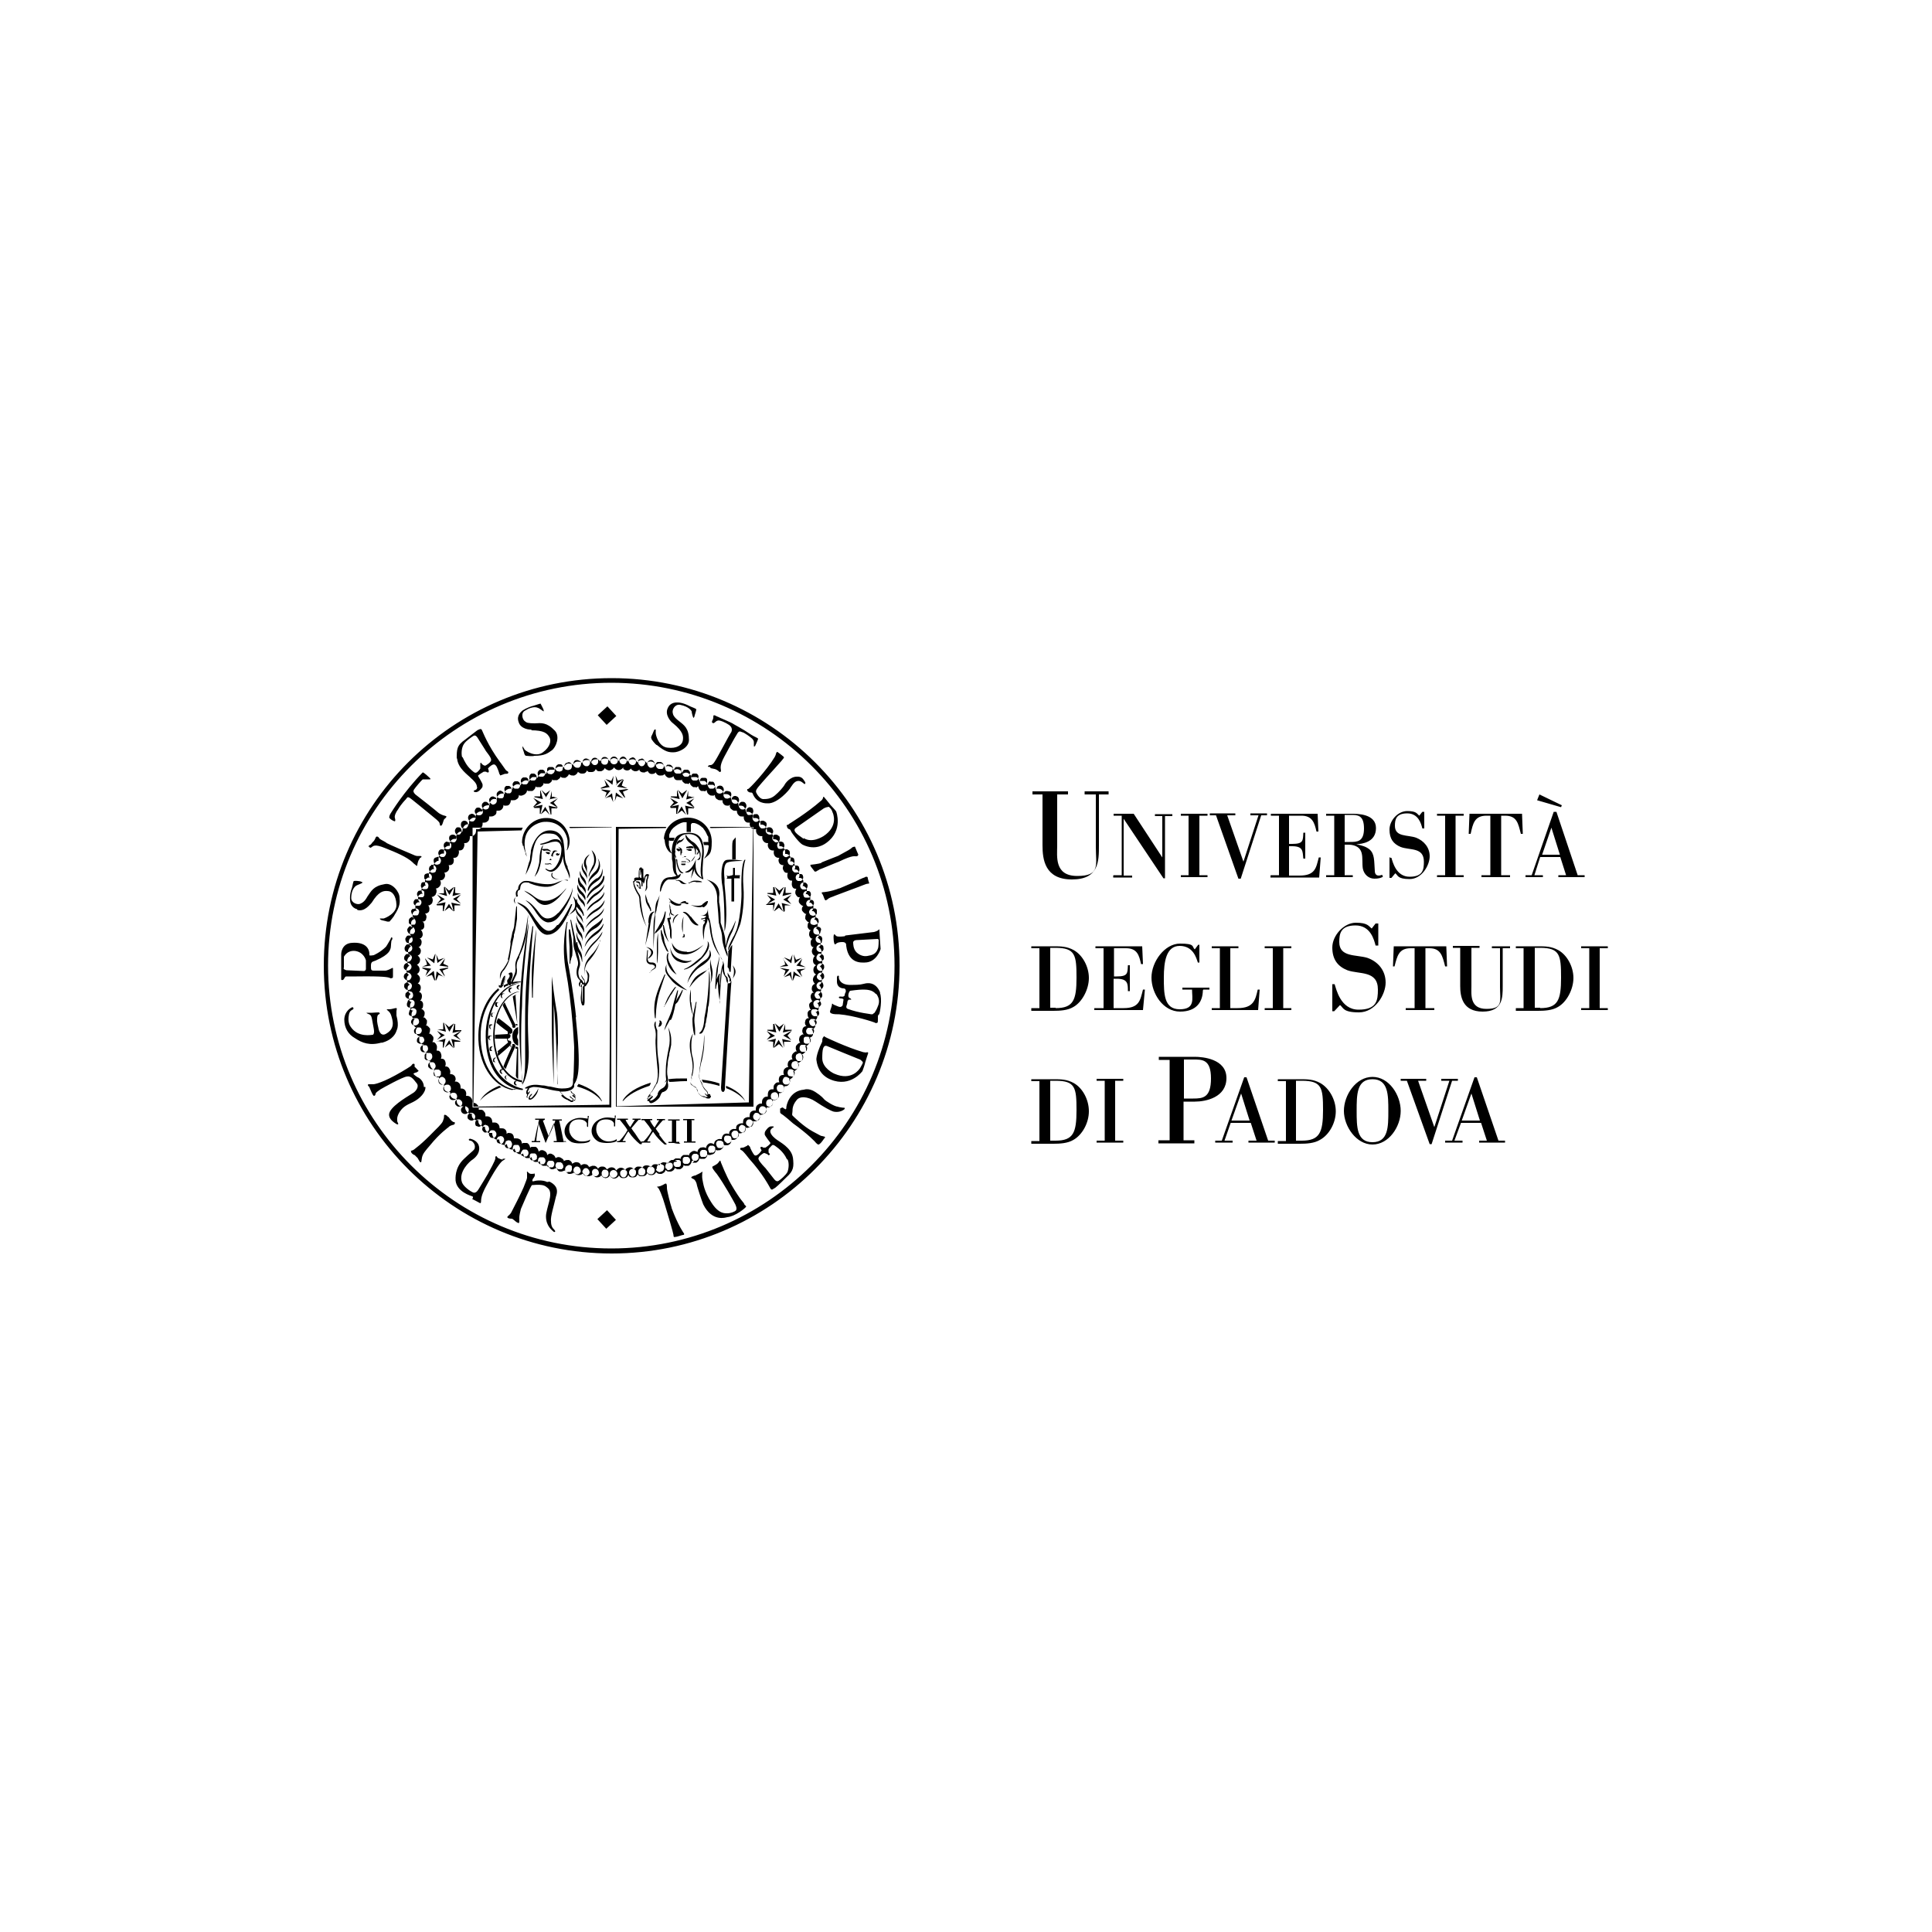 <?xml version="1.0" encoding="UTF-8"?>
<svg id="Layer_1" xmlns="http://www.w3.org/2000/svg" width="176.4mm" height="176.4mm" version="1.1" viewBox="0 0 500 500">
  <!-- Generator: Adobe Illustrator 29.8.2, SVG Export Plug-In . SVG Version: 2.1.1 Build 3)  -->
  <path d="M284.4,218.8h0c0,4.1,0,8.8-7,8.8s-7.6-5.2-7.6-8.8v-13.2h-2.6v-.8h9.2v.8h-2.8v13.2c0,2.8-.8,7.9,5.2,7.9s4.8-2.8,4.8-7.6v-13.5h-2.9v-.8h6.2v.8h-2.5v13.2ZM288.2,226.5h2.1v-15.4h-2.1v-.5h5.2l7.4,11.3h0v-10.7h-1.9v-.5h4.5v.5h-1.9v16.1h-.4l-10.3-15.4h0v14.7h2.2v.5h-4.9v-.5ZM305.6,226.5h2v-15.4h-2v-.5h6.9v.5h-2.1v15.4h2.1v.5h-6.9v-.5ZM314.6,211h-1.5v-.5h6.6v.5h-2.1l4.2,12,3.9-12h-2.1v-.5h4.3v.5h-1.5l-5.3,16.4h-.6l-5.8-16.4ZM328.9,226.5h2.1v-15.4h-2.1v-.5h12.1l.2,4.6h-.5c-.5-2.3-1.1-4.1-3.9-4.1h-3.2v7.3h.8c2.9,0,2.8-.8,2.9-2.9h.5v6.7h-.5c-.2-1.9,0-3.2-2.9-3.2h-.8v7.6h2.7c4.1,0,4.3-2,5-4.7h.5l-.4,5.2h-12.6v-.5h0ZM343.2,226.5h2.1v-15.4h-2.1v-.5h6.6c1.5,0,6.3,0,6.3,3.7s-3.6,4.1-5.1,4.2h0c1.5.3,2.5.6,3.4,1.3,1.4,1.2,1.2,3,1.4,5.6,0,1,.6,1.2,1,1.2s.8-.2.9-.2l.2.5c-.5.3-1.1.5-2.2.5-1.5,0-2.7-1.1-3-2.6-.2-1.2,0-2.9-.3-4-.5-2-2.5-2.2-3.5-2.2h-.9v7.9h2.1v.5h-6.9v-.5ZM348,217.9h1.3c1.9,0,3.7,0,3.7-3.5s-1.7-3.5-3.4-3.5h-1.6v6.9ZM359.6,222h.5c.3,1,1.2,4.9,4.7,4.9s3.7-1.9,3.7-3.9c0-3.8-3.6-2.9-6-3.8-1.9-.8-2.9-2.1-2.9-4.5s2.2-4.8,4.6-4.8,2.5.7,3.1,1.2l.8-1h.5v4.3h-.5c-.3-1.2-1-3.9-3.9-3.9s-3.2,1.6-3.2,3.2c0,3,3.3,2.3,5.5,3.1,2,.8,3.5,2.5,3.5,4.8s-2,5.9-5.2,5.9-3-1-3.7-1.5l-1,1.2h-.5v-5.4h.2ZM371.9,226.5h2.1v-15.4h-2.1v-.5h6.9v.5h-2.1v15.4h2.1v.5h-6.9v-.5ZM383.4,226.5h2.3v-15.4h-1c-3.1,0-3.5,2-4.1,4.7h-.5l.2-5.2h13.6l.2,5.2h-.5c-.7-2.7-1-4.7-4.1-4.7h-1v15.4h2.3v.5h-7.4v-.5h0ZM394.8,226.5h1.6l5.7-16.4h.7l5.5,16.4h1.8v.5h-6.8v-.5h2l-1.5-4.7h-5.2l-1.5,4.7h2.2v.5h-4.5v-.5h0ZM397.8,207.1h0l.6-1.5,5.8,2.8-.2.5-6.2-1.8ZM399,221.2h4.7l-2.2-7h0l-2.4,7ZM266.9,261.4h0v-.5h2.1v-15.5h-2.1v-.5h5.7c1.9,0,3.5,0,5.3,1,2.3,1.3,3.9,4.3,3.9,7.2s-1.7,6.2-4,7.5c-1.5.9-3.5,1-5.2,1h-5.7ZM273.2,260.9h0c4.6,0,5.4-2.1,5.4-7.9s-.3-7.7-5.4-7.7h-1.4v15.5h1.4ZM283.5,260.9h2.1v-15.5h-2.1v-.5h12.1l.2,4.6h-.5c-.5-2.3-1-4.1-3.9-4.1h-3.1v7.3h.7c2.9,0,2.8-.8,2.9-2.9h.5v6.7h-.5c0-1.9,0-3.2-2.9-3.2h-.8v7.6h2.6c4.1,0,4.3-2.1,5-4.8h.5l-.5,5.3h-12.6v-.5h0ZM311.3,256.2c0,2.9-1.5,5.6-5.9,5.6s-7.4-4.7-7.4-8.8,3.4-8.8,7.4-8.8,3,.8,3.8,1.5l.9-1.2h.3v4.6c0,0-.4,0-.4,0-.4-1.2-1.2-4.3-4.7-4.3s-4.1,4.1-4.1,8.2,0,8.2,4.1,8.2,3.2-2.8,3.2-5.1h-2.5v-.5h7v.5h-1.6v.2ZM313.6,260.9h2.1v-15.5h-2.1v-.5h6.9v.5h-2.1v15.5h1.9c4.1,0,4.6-2.1,5.2-4.8h.5l-.4,5.3h-12v-.5h0ZM327.3,260.9h2.1v-15.5h-2.1v-.5h6.9v.5h-2.1v15.5h2.1v.5h-6.9v-.5ZM344.7,254.7h.7c.4,1.2,1.5,6.6,6.2,6.6s5-2.4,5-5.2c0-5-4.8-3.9-7.9-5-2.5-1-3.9-2.8-3.9-5.9s3-6.4,6.1-6.4,3.3.9,4.1,1.5l1-1.3h.7v5.7h-.7c-.4-1.5-1.3-5.2-5.2-5.2s-4.2,2.2-4.2,4.3c0,4,4.4,3.2,7.3,4.1,2.8,1,4.7,3.3,4.7,6.4s-2.7,7.7-6.9,7.7-4-1.2-4.9-1.9l-1.5,1.6h-.5v-7ZM363.8,260.9h2.3v-15.5h-1c-3.1,0-3.5,2-4.2,4.7h-.4l.2-5.2h13.6l.2,5.2h-.5c-.7-2.7-1.1-4.7-4.1-4.7h-1v15.5h2.3v.5h-7.4v-.5h0ZM388.9,255.2h0c0,3,0,6.6-5.2,6.6s-5.8-3.9-5.8-6.6v-9.9h-1.9v-.5h6.9v.5h-2.1v9.9c0,2.1-.5,5.9,3.9,5.9s3.5-2.1,3.5-5.6v-10.1h-2.1v-.5h4.7v.5h-1.9v9.9h0ZM392.3,261.4h0v-.5h2v-15.5h-2v-.5h5.7c1.9,0,3.5,0,5.3,1,2.3,1.3,3.9,4.3,3.9,7.2s-1.7,6.2-4,7.5c-1.5.9-3.5,1-5.2,1h-5.7ZM398.6,260.9h0c4.6,0,5.4-2.1,5.4-7.9s-.3-7.7-5.4-7.7h-1.4v15.5h1.4ZM409.2,260.9h2.1v-15.5h-2.1v-.5h6.9v.5h-2.1v15.5h2.1v.5h-6.9v-.5ZM266.9,295.8h0v-.5h2.1v-15.5h-2.1v-.5h5.7c1.9,0,3.5,0,5.3,1,2.3,1.3,3.9,4.3,3.9,7.3s-1.7,6.1-4,7.4c-1.5.9-3.5,1-5.2,1h-5.7ZM273.2,295.2h0c4.6,0,5.4-2.1,5.4-7.9s-.3-7.6-5.4-7.6h-1.4v15.5h1.4ZM283.8,295.2h2.1v-15.5h-2.1v-.5h6.9v.5h-2.1v15.5h2.1v.5h-6.9v-.5ZM299.9,295.1h2.8v-20.8h-2.8v-.8h9.3c2,0,8.2.5,8.2,5.5s-5.3,6.1-8.2,6.1h-2.9v10h2.8v.8h-9.3v-.8ZM306.4,284.3h2.4c2.5,0,4.6-.2,4.6-5.2s-2.3-4.9-4.6-4.9h-2.4v10ZM314.5,295.2h1.7l5.8-16.4h.6l5.6,16.4h1.7v.5h-6.8v-.5h2.1l-1.5-4.6h-5.2l-1.6,4.6h2.1v.5h-4.5v-.5h0ZM318.7,290h4.7l-2.2-7-2.5,7ZM330.7,295.8h0v-.5h2.1v-15.5h-2.1v-.5h5.7c1.9,0,3.5,0,5.3,1,2.3,1.3,4,4.3,4,7.3s-1.7,6.1-4.1,7.4c-1.5.9-3.5,1-5.2,1h-5.7ZM336.9,295.2h0c4.6,0,5.5-2.1,5.5-7.9s-.3-7.6-5.5-7.6h-1.5v15.5h1.5ZM347.8,287.5h0c0-4.1,3.1-8.8,7.4-8.8s7.3,4.7,7.3,8.8-3.1,8.7-7.3,8.7-7.4-4.7-7.4-8.7ZM355.2,295.6h0c4.1,0,4.1-4,4.1-8.1s0-8.2-4.1-8.2-4.1,4-4.1,8.2c0,4.1,0,8.1,4.1,8.1ZM364.1,279.7h-1.6v-.5h6.6v.5h-2.1l4.2,12h0l3.9-12h-2.1v-.5h4.3v.5h-1.5l-5.3,16.4h-.5l-5.9-16.4ZM374.1,295.2h1.7l5.8-16.4h.6l5.6,16.4h1.7v.5h-6.7v-.5h2l-1.5-4.6h-5.2l-1.7,4.6h2.1v.5h-4.5v-.5h0ZM378.3,290h4.7l-2.2-7h0l-2.5,7ZM95.3,219.1s.2-.3.4-.4c.5-.2.4-.5,1-1,.5-.6.5-1.2.8-1.2.5,0,.5.3.7.5.2.3,1.5.8,1.9,1.2.5.3,6.5,2.9,7.3,3.2.8.3,1.4,0,1.6.2.2,0,0,.3,0,.3-.2,0-.4.2-.5.5-.2.2-.4.8-.5,1.4,0,.5-.3.2-.5,0-.3-.2-.5-.4-.8-.7-1.4-1.3-4.2-2.5-7-3.6-2.9-1.2-3.1-.5-3.6-.2h0c-.5.3-.5-.2-.5-.2ZM102,212.5h0c.3.2.4-.2.2-.8-.2-.5.3-1.6.8-2.2.8-1.4,1.9-2.5,2-2.6,0,0,.2-.3.4-.5s.3,0,.5,0c.2,0,5.7,4.6,6.1,4.9,1.9,1.5,1.7,1.6,1.8,1.9s0,.5.3.5c.4,0,.6-1.2.8-1.6.2-.3.7-.5.6-.8,0-.2,0,0-.4-.2-.3,0-1.4-.5-1.7-.8s-5.2-4.2-5.9-4.7c-.5-.5-.6-.8-.4-1.2.3-.5,2-2.5,2.3-2.7.3,0,1.4,0,1.7,0s.4,0,.2-.3c-.2-.2-1.7-1.6-1.9-1.5-4.9,5-8.1,10.3-8.3,10.6-.2.3-.5,1-.3,1.2.5.6,1.2.8,1.2.8ZM98.7,269.9h0c3.2-.8,3.8-2.8,3.9-3.1,0-.2.8-1,0-4,0-.4,0-.8,0-1.1,0-.4.3-.9-.2-.8-.3,0-1,.3-1.7.3s-.7,0-.5.2c.2.2.8.5,1.1,1.6s1.1,3.2-1.5,4.6c-1.6.8-1.9-1.7-1.9-1.7,0,0-.4-1.5-.3-2.1,0-.3,0-1,.3-1.2.3-.2.5-.2.3-.5,0-.2-1.5,0-1.9,0s-.8,0-1,0c-.3,0-.5,0-.5,0s.2.2.5.3c.5.2.8.3,1,1.5.2,1.2.5,2.5.5,2.9s0,.8-.3,1c-.3,0-3.8.8-5.7-2-.2-.3-.9-1.2-.5-3.2.2-1.1.8-1.2,1.1-1.4.2-.2,0-.8-.5-.4,0,0-1.7.8-1.8,3,0,2.2,1,3.9,2.8,4.9,1.8,1.2,3.8,2,6.9,1.1ZM88.9,253.5c-.3.2-.5.2-.6,0v-6.6c0,0,0-2.8,2.9-2.9,2.8-.2,4.5,1,4.4,3.2,0,.2,1.1,0,1.1,0,0,0,1.7-.7,3.2-2.2.3-.4,1-1.7,1.2-2,0-.2.2-.5.3-.4.2,0,.2.5,0,.7-.2,0-.2,1.8-.3,2.1-.2.3,0,1.5-3.9,3.2-.7.3-1.2.2-1.2,1.3,0,1.1,0,1.3.8,1.3s2.4,0,2.9,0c.5,0,1.5-.5,1.8-.7.2,0,.2,0,.2.2,0,.2,0,1.6,0,1.9,0,.3,0,.5-.2.5s-.2.2-.6,0c-.4-.2-1.5-.5-8.6-.4-.2,0-1.8,0-2.7,0h0c-.3,0-.5.5-.5.5ZM88.9,250.5c0,.3.3.5.8.6l4.5.2s.4,0,.5-.5c0-.5,0-2.1,0-2.2,0-.2-.6-2.2-2.8-2.5-2.1-.2-2.8,1.4-2.9,1.5h0c0,.3,0,2.6,0,2.9ZM170,192.8h0c2.2,1.8,3.1,1.9,4.3,1.9,1.4,0,4-1.2,4-3.2,0-3-1.2-3.8-2.6-4.9-1.4-1.1-1.5-1.6-1.6-2.1-.2-.8.5-2.3,1.9-2.1,2.5.5,3,1.7,3,1.7,0,.3.3,1.6.5,1.7,0,0,0,0,.2-.3,0-.2.5-1.6.5-1.9,0-.2-.9-.5-1.6-.8-1.7-.9-2.8-1-3.1-1-.3,0-2-.2-2.7,1.5-.8,1.7.8,3.5,1.4,3.9,2.7,2.2,2.7,3.4,2.5,4.5-.2,1.1-1.6,2.1-3.9,1.8-2.3-.2-3.1-3.2-3.1-3.8,0-.2,0-.8,0-.9,0,0-.2,0-.3,0-.2.2-.5,1.2-.8,1.7-.2.5,0,.5,0,.7,0,.2.9,1.3,1.3,1.6ZM137.4,189h0c3.5,0,4.2.8,4.8,1.8.5.9.2,2.5-1.7,3.9s-4.6-.4-4.8-.8c0-.2-.5-.7-.5-.8,0,0,0,0,0,.3s.4,1.2.5,1.7c.2.5.4.5.5.5,0,0,1.6.2,2.1,0,2.7,0,3.5-.7,4.5-1.4,1.1-.8,2.2-3.6.8-5.1-2.1-2.2-3.5-2-5.2-1.9-1.7,0-2.2-.2-2.5-.5-.7-.4-1.2-2.2,0-2.8,2.2-1.4,3.3-.7,3.3-.7.3,0,1.5,1,1.5.9,0,0,0,0,0-.3,0-.2-.7-1.5-.8-1.7-.2,0-1,.3-1.7.5-1.9.5-2.8,1.2-3,1.3-.2.2-1.6,1.2-1,2.9.5,1.9,2.9,2.1,3.5,2ZM92.5,235.5h0c1.9.5,3.2-1.4,3.7-1.9,1.8-2.9,3-3.1,4.1-3,1.2,0,2.2,1.2,2.3,3.5s-2.9,3.5-3.3,3.6c-.3,0-.8,0-1,0,0,0,0,.2.2.3.2.2,1.2.3,1.7.5.5,0,.5,0,.6,0,0,0,1.1-1.2,1.3-1.7,1.5-2.3,1.4-3.3,1.3-4.5,0-1.5-1.9-3.9-3.8-3.5-3,.5-3.5,1.8-4.5,3.2-.8,1.5-1.5,1.7-1.9,1.9-.7.3-2.3-.2-2.3-1.5,0-2.5,1.3-3.2,1.3-3.2.3-.2,1.6-.6,1.6-.8s0,0-.3-.2-1.6-.3-1.9-.2c-.2,0-.3,1-.5,1.7-.7,1.9-.5,3-.5,3.2,0,.2,0,1.9,1.8,2.4ZM183.9,198.8h0c.2,0,.8.2,1,.2.2,0,1,.4,1.2.7q.3.2.4,0c.2-.2,0-.5,0-1.1,0-.6.3-1.4.4-1.6,0-.3,3.5-6.6,4-7.3.5-.7.8-.3,1.2-.2.4,0,2.2,1.3,2.6,1.7.4.5.4.7.4.9s0,.8,0,1,.3,0,.3,0c0,0,.8-1.7.8-1.9,0-.2-.9-.5-1.7-1-2.8-1.9-4.4-2.6-4.8-2.9s-3.8-1.7-3.9-1.8c-.2,0-.7-.4-1-.4-.2,0-.2.3-.2.6s-.2.7-.3.9,0,.4,0,.4c.7.6.8-.8,2-.5s2.2,1,2.5,1.2c1,.8.5,1.8.3,2-.2.2-3.6,6.7-4.2,7.5-.5.8-.9.8-1,.8s-.5,0-.7.3c0,.2.4.2.6.2ZM193.6,204.2h0c-.2,0-.3,0-.2.3,0,.3.5.6.8.6s.5,0,.6.3c1,2.6,3.5,2.5,3.8,2.5,2.6.2,5.9-3.7,6-4.1.9-1.4,1.4-1.7,2.1-1.7.8,0,1.5,1,1.6.8.3-.3,0-.6-.2-.9-.2-.3-.6-1.1-1.9-1-1.7,0-3,1.7-3.2,2.2-.3.5-1.4,1.8-2.5,2.7-1.1.9-2.2.9-3,.9-.8,0-1.6-1.2-1.8-1.7-.2-.5.2-1,.6-1.5,2.4-2.9,6.7-7.3,6.6-7.6,0-.2-1.7-1.4-1.7-1.4-.2,0-.2,0-.4.5,0,.3-.2.5-.3.8-2.1,3.5-6.6,8.3-6.9,8.3ZM212.6,223.3h0c-.7.3-2.8.5-2.8.5-.2,0,0,.2,0,.4.2.2.8,1.1,1,1.3.2.2.3,0,.5,0,.2-.2.6-.3.8-.5.2,0,4.6-1.9,5-2,3.9-1.9,4.1-1.3,4.6-1.4.3,0,.5-.4.4-.5,0,0-.7-1.6-.8-1.9,0-.2-.4,0-.5,0-.2,0-.4.3-.7.5-.2.2-2.9,1.6-3.2,1.8-.5.2-3.6,1.4-4.3,1.7ZM217.2,229.9h0c-2.3.9-4.2,1-4.2,1-.4,0-.4.2-.3.3s.3.4.5,1c.2.6.4.9.5.8s.2,0,.5-.3c.2-.2.8-.5,1.2-.6.4-.2,3.7-1.4,5-1.9,2.8-1,3.7-1.5,4.2-1.5.5,0,.3-.2.3-.3,0,0-.2-.5-.3-1q0-.5-.3-.5c-.3,0-.3,0-.6.2-.2,0-1.9.8-2.2,1,0,0-1.9.8-4.2,1.8ZM218.8,242.1c2.5-.3,7.4-.9,7.4-.9,0,0,.7-.2,1-.4.2-.2.4-.3.4-.3,0,0,0,0,0,.5,0,.5.3,4.6.3,4.6,0,0-1,3.5-4.1,3.5-.8,0-4.2.4-4.8-4.3,0-.4,0-1-1-1-1.6,0-1.6.6-1.9.6s-.5-1.9-.3-2.5c0,0,0-.2.3,0h0c.3.2,0,.7,2.5.4ZM221.6,246.4c.8.8,1.9,1.2,2.9,1,1.1-.2,2.2-.4,2.7-1.9.2-.4.2-2.1.2-2.2,0-.2-.2-.3-.3-.3-.2,0-5.5.3-5.5.3,0,0-.6,0-.8.5h0c0,.5,0,1.7.8,2.6ZM227.7,256.9c.7,1.6,0,5.4-.2,5.6s-.3.3-.3.5,0,.5,0,.9,0,.8-.2.8-.2.2-.5,0c-.3-.2-5.6-1.9-9.3-2.2-.5,0-1.6,0-1.9-.2-.2,0-.5-.2-.5-.5,0-.2.5-1.5.5-1.7s0-.5.2-.3c.2,0,0,.2.5.3.5.2,1.1.5,1.4.5.3,0,.6-.2.7-.5,0-.3.2-1.2.2-1.4,0-.2-.2-.2-.5-.3-.3,0-.7,0-.7-.3,0-.2.3-.2.5-.2,0,0,.8.2,1-.3,0-.5.3-.8.3-1,0-.3,0-.7-.5-.8-.5,0-1.7-.2-1.8-1.6,0-.4,0-1.2,0-1.2,0,0,0-.5.3-.5s.2.3.2.5.2,1.9,3,1.9c2.9,0,2.8-.2,3.5-.3h0c.7-.2,3-.7,4.2,2.3ZM226.7,257.3c-.9-1.2-2.5-1.2-3.5-1.2s-3.1.3-3.1.3c0,0-.3,0-.5.8-.2.9.2,1.1.5,1.2.2.2.2.2.2.3,0,0-.3,0-.5,0s-.2,0-.4.3,0,.5-.3,1.2c-.2.5,0,.8.3.9,3,1.1,5.9,1.3,6.1,1.4.2,0,.5,0,.5-.2,0,0,.2,0,.4-.3s.5-.8.8-1.6h0c.4-.9.5-2-.5-3.3ZM224.7,272.5c0,0-.8,2.4-.8,2.5,0,.2-.6,2-.7,2.2,0,0-3.1,4.3-8.2,2.2-.4-.2-3.2-1.1-3.7-5-.2-1,1-3.9,1.2-4.2.2-.5.3-.5.3-.8,0-.2,0-.7.2-.9.2-.2.2-.4.3-.3,0,0,.5.3.5.3,0,0,5.2,2.5,9.6,3.8.3,0,.7.2,1,0h0q.2,0,.3.2ZM223.3,275.1c0-.2,0-.4-.3-.5,0-.2-.6-.5-.7-.5s-8.3-3.4-8.3-3.4c-1-.3-1.2.9-1.2,3.2,0,2.5,2.9,3.9,3.2,4,4.4,1.9,6.4-1.2,6.6-1.5h0c.2-.3.6-1.1.7-1.3ZM204.1,213.3s4.9-3,8.3-6c.3-.2.5-.5.6-.8q0-.3.2-.3c0,0,1.6,1.9,1.7,2.1.2.2,1.4,1.5,1.5,1.7,0,0,1.9,4.9-2.5,8.1-.3.2-2.7,2.2-6.2.5-.9-.5-2.7-2.9-2.9-3.3-.2-.5-.3-.6-.5-.7-.2,0-.6-.3-.6-.6,0-.3-.3-.4,0-.5h0c.2,0,.5-.2.5-.2ZM208,216.9c2.2,1.4,4.9-.4,5.1-.5,4-2.6,2.5-6,2.3-6.3,0-.3-.5-1-.8-1.2,0-.2-.4,0-.6,0s-.8.3-.8.3c0,0-7.3,5.1-7.3,5.1h0c-.8.7.2,1.5,2.1,2.8ZM216.8,286.4h0c-.8,0-3.2-1.5-3.5-1.9-.3-.3-.6-.8-2.3-1.9s-2.9-.6-2.9-.6c-3.9.3-4.6,4.2-4.6,4.6s0,.3-.2.5c0,0-.3-.2-.5-.3-.2-.2-.3-.3-.7,0-.3,0-.2.3-.2.5,0,.2,0,0,0,.5,0,.4.4.5.8.8.3.2,2.1,1.7,2.5,2.1,3.9,2.8,5.9,4.9,6,5.1q.2.2.5.4c.3,0,.2,0,.5-.2.3-.2,1-1.2,1.2-1.5.2,0,.2-.2,0-.3-.2-.2-.2,0-.6-.2-.4,0-.2,0-2.5-1.2-2.4-1.3-5-3.9-5.2-4.1-.2-.2,0-.8,0-1.2s0-1.5,1-2.7c.8-1.2,2.9-1.1,5,.3s3.9,2.4,4.7,2.6c1.6.3,2.6-.5,2.8-.7,0,0,0-.3,0-.3q-.5,0-1.5-.2ZM205.2,299.5c.3,2.5.2,3.5-1.7,5.2-1.9,1.9-2.9,2.8-3.2,2.9-.2,0-.5.6-.9,0-.3-.5-1.9-3.7-5.5-7.7-.2-.3-1.5-1.9-1.8-2.1-.3-.2-.7-.3-.5-.6,0-.3.6,0,1.2-.4.5-.2.6-.3.8-.5,0,0,.3.3.5.5,0,.3.8,1.8,1.1,2.1q.3.3.8,0c.5-.3,1-1,1.1-1.2,0,0-.3-.5-.3-.6s0-.3.2-.3c.2,0,.3,0,.5.2.2,0,.3,0,.6,0,.3-.2,1.2-.8,1.3-1.2,0,0-1.4-1.8-1.5-2.2,0-.4,0-.6.2-.9.2-.3.8-1.2,1.5-1.2s.6,0,.6.2,0,0-.3.2c-.2.2-.7.5-.5,1.2s1.1,1.5,1.7,1.9h0c.6.5,3.7,2,4.1,4.6ZM203.7,300.1c-.5-1.1-1.3-2.2-2.5-3.1-1-.8-1.2-.8-1.5-.5-.3.3-.8.8-.8,1s0,.3,0,.5c0,.2,0,.4.2.5s.2.2,0,.4-.3,0-.5-.2c-.2,0-.8-.5-1.1-.2,0,0-1.4.8-1.2,1.5.2.7,1.7,2.2,1.8,2.3,0,0,2.2,2.8,2.2,2.8,0,0,.6.9,1.2.5.5-.3,1.9-1.5,2.3-2.3h0c.3-.8.5-2.3,0-3.3ZM118.2,196.4c0-2.5,0-3.5,2.2-5,2.1-1.6,3.2-2.5,3.3-2.5.2,0,.7-.5,1,0,.3.6,1.5,3.9,4.7,8.3.2.2,1.4,2,1.6,2.2.3.2.7.3.5.7-.2.3-.6,0-1.2.3-.7.2-.8.3-.8.3,0,0-.2-.3-.3-.5,0-.2-.6-1.9-.9-2.1q-.3-.4-.8-.2c-.5.2-1.2.9-1.2,1,0,0,.2.5.2.7s0,.3-.2.3-.3,0-.5-.2c-.2,0-.3,0-.6,0-.3.2-1.4.8-1.5,1.1,0,0,1.2,1.9,1.2,2.3,0,.4,0,.6-.2.8-.2.3-.9,1.1-1.5,1.1s-.6-.2-.6-.3,0,0,.3-.2c.2,0,.8-.4.5-1,0-.7-.9-1.6-1.5-2.1h0c-.7-.8-3.5-2.6-3.6-5.2ZM119.7,195.9c.5,1.1,1.1,2.3,2.2,3.3.9.8,1,.9,1.5.7.4-.3.8-.8.9-1,0,0,0-.3,0-.5,0-.3,0-.4,0-.5,0-.2,0-.3,0-.4.2-.2.3,0,.4.2.2.2.7.6,1,.4,0,0,1.5-.8,1.4-1.5,0-.7-1.5-2.3-1.5-2.5,0,0-1.9-3-1.9-3,0,0-.5-1-1.1-.7-.5.3-2,1.3-2.5,2.1h0c-.6.8-.8,2.4-.5,3.5ZM192.6,311.6h0c0-.2-.6-.8-.8-1.1-.2-.2-1.5-2.1-2.7-4.2-1.2-2.1-2.5-5.4-2.5-5.4-.2-.9-.3-.5-.7,0s-1.2.8-1.5,1,.5,1.2,1.1,1.9c1.9,2.6,4.5,7.3,4.8,7.9.3.7.4,1.1.2,1.5-.3.4-1.5.8-2.2.8-.7,0-2.3.2-4.2-2.8-1.9-2.9-2.1-4.9-2.3-5.9-.2-1,0-2.1,0-2.1,0,0,0,0-.3.2-.2.2-1.2.6-1.5.8-.3,0-1.1.3-1.1.5s.3.3.7.5c.3.2.6.8.7,1.2,0,.4,1.4,4.6,1.7,5.3,2.3,4.6,5.8,3.4,6.2,3.3,2.1-.2,4.6-2.3,4.8-2.6.3-.2-.2-.5-.3-.6ZM173.8,312.5h0c-.3-.8-1.2-4.4-1.2-5,0-.6,0-1.2-.3-1.2-.3,0-1,.7-2.1.8,0,0-.4,0,0,.2s1.3,2.5,1.9,4.6c.6,1.9,2.2,7.4,2.2,7.7s0,.7.5.5c.5,0,1.7-.5,2-.5.3,0,.3-.2.2-.4,0,0-1.5-2-3.2-6.6ZM141.6,305.9h0c-1.2-.6-2.9-.4-3.5-.2s-.2-.6-.2-.6c0,0,.4-.5.5-.8,0-.2,0-.3,0-.5s0,0-.8,0c-.7,0-.8-.3-1-.5-.2-.2-.3,0-.2.3,0,.2,0,.9,0,1.2s-.5,1.4-.9,2.5c-.5,1.2-2.7,5.6-3.2,6.5-.5.8-1,.9-1,1.2,0,.3.7.4,1.1.4s1,.8,1.5,1c.4.2.4.2.5-.2,0-.3,0-.9,0-1.2,0-.3.2-1.4.4-2.1.3-.7,2.6-6.2,2.9-6.2,3.3-.3,3.4.3,4.1.8,1.6,1.3-.5,5.2-.5,7.3,0,2.5,1.6,3.6,1.9,3.9.2.2.3.2.5,0,0,0,0-.2-.3-.5s-.8-.8-.8-2.1c-.2-1.2.8-4.2,1.3-6.5.8-2.2-.5-3.2-1.7-3.8ZM130.1,300.1h0c-.3,0-.8-.2-1.2-.4-.3-.2-.3-.5-.5-.5-.3.2-.2.2-.2.6,0,.5-1.5,3.2-1.7,3.5,0,.2-2.3,3.9-2.6,4.4s-.8,1.2-1.5.9-2.3-1.4-2.8-2.5c-1.1-2.8,2-5.6,2.7-6,.7-.5,1.9-1.6,1.7-3.2-.2-1.6-1.8-2.1-2.3-2.2-.5,0-.5.5,0,.5.5,0,1.2.8,1.2,1.5,0,.7-.2.8-.6,1.2-.5.4-1.9,1.7-2.2,2-2.5,2.3-2.2,5.2-2.2,5.6.3,3,4.1,4,4.3,4.1q.2,0,.2.3c0,.2-.2.4-.2.4,0,0,1.6.8,1.9,1,.3.2.4,0,.4-.5,0-1.3.8-2.9,1.3-3.8,3.3-6.2,4.3-6.6,4.3-6.6,1.2-.7.5-.5,0-.5ZM109.7,281.3h0c0-1.5-1.2-2.4-1.6-2.5-.4-.2-1.1-.8-1.1-.9s.3-.2.5-.3c.3,0,.5-.2.8-.4,0-.2,0-.2-.2-.3-.2-.2-.6-.7-.8-.8,0-.2,0-.4,0-.5,0-.2,0-.3-.3-.3s-.3.2-.5.4c0,.2-2.3,1.5-2.6,1.7-4.8,2.8-6.9,3.2-7.3,3.2-.3,0-.9,0-1.2,0s-.2.5,0,.5,1,2.6,1.4,2.5q.3,0,.4-.5c0-.4.8-.8,1.3-1.2.5-.3,5.7-3.2,6.8-3.3,1.1-.2,1.7.7,2.5,1.7.8.9-.2,2.1-.8,2.5-.7.5-5.1,2.9-6.1,4.9-1,1.9,1.9,3.3,1.9,3.3.6,0,0-.5,0-.9,0-.3-.2-1,.6-2.3.8-1.2,1.5-1.7,3.5-2.6,1.8-.9,3.3-2.5,3.2-3.9ZM115.9,289h0c-.2-.3-.6-.5-.8-.5-.2,0-.2.2-.2.5,0,.3,0,.4-.3,1.2-.3.7-1.9,2.2-2,2.3-3.9,4-4.9,4.5-5.2,4.8-.3.3-.8.5-1,.5s0,0,0,.3.5.7.8.8c.2,0,.5.5.8.7.2.2.5,1,.8,1.2.3,0,.2,0,.4-1.2.2-1,.8-1.7,2.1-3.2,2.5-3.1,4.8-4.7,4.8-4.7.2-.3.8-.5,1.2-.6.3,0,.5-.4.4-.6s-.3,0-.5-.2c-.4-.2-.8-.8-1.1-1.2ZM156.5,206.5h0l1.5-1.9-2.3-.3v.2c0,0,1.3.6,1.3.6l-.5,1.5h0ZM159.4,203.1h0l1.9-1.5h0c-.2,0-.6.2-.9.3-.2,0-.3,0-.5.2-.4-.9-.5-1.2-.6-1.4h0c0,0,0,0,0,0h0l.3,2.3v.2h.2ZM162.3,204h0c0,0-1.4-.7-1.4-.7l.5-1.5h-.2c0,0-1.5,1.8-1.5,1.8l2.4.4ZM157.8,203.7h0l-1.4-1.9h0c0,0,.5,1.5.5,1.5l-1.4.6v.2c0,0,2.2-.4,2.2-.4ZM162.3,204.2h0l-2.2.3h0l1.5,1.9h.2c0,0-.6-1.5-.6-1.5l1.5-.6h-.2ZM157.6,206.3h0c.2,0,.3,0,.4-.2l.7,1.5h0c0,0-.3-2.3-.3-2.3h0c0,0-1.9,1.4-1.9,1.4h0c.2-.2.6-.2.9-.4ZM159.8,206.1h0l1.5.5h0c0,0-1.9-1.5-1.9-1.5l-.3,2.3h0c0,0,.5-1.4.5-1.4ZM158.5,203.1h0l.3-2.3h0c0,0-.6,1.3-.6,1.3l-1.5-.5h0c0,0,1.8,1.5,1.8,1.5h.2ZM138,208.9h0l2.1-1.2-2.1-1.2h0c0,0,1,1.2,1,1.2l-1,1.1v.2ZM142,206.9h0l2.3-.5h0c-.2,0-.7,0-1-.2h-.5c0-1,0-1.3,0-1.5h0c0,0,0,0,0,0l-.5,2.2h0ZM144.3,208.9h0c0,0-1-1.2-1-1.2l1.1-1.1h0c0,0-2.1,1.2-2.1,1.2l2,1.2ZM139.8,204.6h0v1.5c0,0-1.5,0-1.5,0v.2c0,0,2.2.5,2.2.5l-.6-2.2ZM142.7,210.7h0v-1.5h1.5v-.2c0,0-2.2-.5-2.2-.5l.5,2.3h.2ZM138.2,209.1h1c.2,0,.3,0,.5,0v1.5h.2l.5-2.3-2.3.5.2.2ZM141.2,209.8h0l1.1,1.1h0c0,0-1.2-2.1-1.2-2.1l-1.2,2h0c0,0,1.2-1,1.2-1ZM141.2,206.5h0l1.2-2h0c0,0-1.2.9-1.2.9l-1.1-1h0c0,0,1.2,1.9,1.2,1.9v.2ZM173.4,208.9h0l2.1-1.2-2.1-1.2h0c0,0,1,1.2,1,1.2l-1,1.1v.2ZM179.6,206.3h0c-.3,0-.7,0-1-.2h-.5c0-1,0-1.3,0-1.5s0,0,0,0h0l-.5,2.3,2.2-.6ZM179.7,208.9h0c0,0-1-1.2-1-1.2l1-1.1h0c0,0-2.1,1.2-2.1,1.2l2.1,1.2ZM175.2,204.6h0v1.5c0,0-1.6,0-1.6,0v.2l2.3.5-.6-2.2ZM178.1,210.7h0v-1.5h1.5v-.2l-2.3-.5.5,2.3h.2ZM173.5,209.1h1c.2,0,.4,0,.5,0v1.5h.2l.5-2.3-2.3.5.2.2ZM176.5,209.8h0l1.1,1.1h0c0,0-1.2-2.2-1.2-2.2l-1.2,2h0c0,0,1.2-.9,1.2-.9ZM177.7,204.5h0c0,0-1.2.9-1.2.9l-1.1-1h0c0,0,1.2,2.2,1.2,2.2l1.2-2.1ZM114.9,252.9h0c0,0-1.9-1.5-1.9-1.5l-.3,2.3h.2l.6-1.4,1.4.5ZM109.2,250.2h0l2.3-.3h0c0,0-1.5-1.9-1.5-1.9h0c0,.3.3.7.4,1.1,0,.2,0,.3.2.5-.8.4-1.2.5-1.4.6h0ZM112.6,246.9h0l-.6,1.4-1.5-.5h0c0,0,1.9,1.5,1.9,1.5l.3-2.4ZM112.2,251.3h0l-1.9,1.5h0c0,0,1.5-.5,1.5-.5l.6,1.4h.2c0,0-.3-2.3-.3-2.3h0c0,0,0,0,0,0ZM113.1,249.3h0l1.9-1.4h0c0,0-1.5.5-1.5.5l-.6-1.4h0l.3,2.2h0q0,0,0,0ZM115.1,252.7h0c0-.3-.2-.7-.4-1,0-.2,0-.3-.2-.5l1.5-.6v-.2c0,0-2.3.4-2.3.4h0l1.4,1.9ZM113.7,249.9h0l2.3.3v-.2c0,0-1.3-.6-1.3-.6l.5-1.4h0c0,0-1.3,1.7-1.3,1.7l-.2.2ZM109.3,250.4h0v.2c0,0,1.3.6,1.3.6l-.5,1.4h0c0,0,1.5-1.9,1.5-1.9l-2.3-.3ZM116.3,269.1h0l-1.2,2h0c0,0,1.2-.9,1.2-.9l1.1,1.1h0c0,0-1.2-2.2-1.2-2.2h0ZM114.7,264.9h0c0,.3,0,.7,0,1v.5c-1,0-1.3,0-1.5,0s0,0,0,0h0c0,0,2.2.6,2.2.6h0l-.5-2.3h-.2ZM117.4,264.9h0c0,0-1.2.9-1.2.9l-1.1-1h0c0,0,1.2,2.2,1.2,2.2l1.2-2.1ZM113.1,269.4h0c0,0,1.5.2,1.5.2v1.5h.2l.5-2.3-2.2.7ZM119.3,266.6h-1.5v-1.6h-.2l-.5,2.3,2.3-.5v-.2h0ZM117.6,271.1h0v-1c0-.2,0-.3,0-.5h1.5v-.2l-2.3-.5.6,2.2ZM119.3,266.8h0l-2,1.2,2,1.2h0c0,0-1.1-1.2-1.1-1.2l1.1-1.1v-.2ZM113.1,266.8h0c0,0,1,1.2,1,1.2l-1,1.1h0c0,0,2-1.2,2-1.2l-2-1.1ZM116.3,234.9h0l1.1,1h0c0,0-1.2-2-1.2-2h0c0,0-1.2,1.9-1.2,1.9h0c0,0,1.2-.9,1.2-.9ZM114.9,229.6h0c0,.3,0,.8,0,1.1v.5c-1,0-1.3,0-1.5,0s0,0,0,0h0c0,0,2.3.7,2.3.7l-.6-2.4ZM117.4,229.6h0c0,0-1.2.9-1.2.9l-1.1-1h0c0,0,1.2,2.1,1.2,2.1l1.2-2ZM113.1,234.3h1.5c0,0,0,1.5,0,1.5h.2l.5-2.3-2.3.5v.2h0ZM119.3,231.3h0c0,0-1.5-.2-1.5-.2v-1.5h-.2l-.5,2.3,2.2-.6ZM117.6,235.8h0v-1c0-.2,0-.3,0-.5h1.5v-.2l-2.3-.5.6,2.2ZM117.3,232.7h0l2,1.2h0c0,0-1.1-1.2-1.1-1.2l1.1-1.2h0c0,0-2,1.1-2,1.1ZM113.1,233.9h0l2-1.2-2-1.2h0c0,0,1,1.2,1,1.2l-1,1.2v.2ZM202.9,247.8h0c0,0,1.9,1.5,1.9,1.5l.3-2.3h0c0,0-.6,1.4-.6,1.4l-1.5-.6ZM206.1,250.9h0l1.5,1.9h0c0-.2-.3-.7-.4-1,0-.2,0-.3,0-.5.8-.4,1.2-.5,1.3-.6s0,0,0,0h0c0,0-2.3.2-2.3.2h-.2ZM205.2,253.8h0l.6-1.4,1.5.5h0c0,0-1.9-1.5-1.9-1.5l-.3,2.3ZM205.6,249.4h0l1.9-1.5h0c0,0-1.5.5-1.5.5l-.6-1.4h0c0,0,.3,2.3.3,2.3h0ZM204.8,251.4h0l-1.9,1.5h0c0,0,1.5-.5,1.5-.5l.6,1.4h0c0,0-.3-2.3-.3-2.3h0ZM202.7,248.1h0c0,.2.3.6.4,1,0,.2,0,.3.2.5l-1.5.6h0c0,0,2.2-.2,2.2-.2h0l-1.4-1.9ZM201.8,250.5h0c0,0,1.5.7,1.5.7l-.5,1.5h0c0,0,1.5-1.8,1.5-1.8l-2.4-.4ZM208.5,250.3h0c0,0-1.4-.7-1.4-.7l.5-1.5h0c0,0-1.5,1.8-1.5,1.8l2.3.4ZM202.8,229.6h0c0,0-1.1.9-1.1.9l-1.2-1h0c0,0,1.2,2.1,1.2,2.1l1.2-2ZM203.1,235.8h0c0-.2,0-.6,0-1v-.5c1,0,1.4,0,1.5,0h0c0,0,0,0,0,0h0c0,0-2.3-.6-2.3-.6l.5,2.3h0ZM200.4,235.8h0c0,0,1.2-.9,1.2-.9l1.1,1h0c0,0-1.2-2.1-1.2-2.1l-1.2,2ZM204.8,231.3h0v-.2c0,0-1.5,0-1.5,0v-1.5h-.2l-.6,2.3,2.3-.6ZM198.6,234.2h1.5c0,0,0,1.6,0,1.6h0l.5-2.3-2.3.5v.2h0ZM200.3,229.6h-.2v1.5h-1.5c0,0,0,.2,0,.2l2.3.5-.5-2.2ZM198.5,234h0l2.1-1.2-2.1-1.2h0c0,0,1,1.2,1,1.2l-1,1.2v.2ZM204.8,234h0c0,0-1-1.2-1-1.2l1-1.2h0c0,0-2.1,1.2-2.1,1.2l2.1,1.2ZM201.7,265.8h0l-1.2-1h0c0,0,1.2,2.2,1.2,2.2l1.2-2.1h0c0,0-1.2.9-1.2.9ZM202.4,268.8h0l.5,2.3h0c0-.2,0-.7,0-1v-.5c1,0,1.4,0,1.5,0h.2v-.2l-2.2-.5h0ZM200.4,271.1h0c0,0,1.2-.9,1.2-.9l1.1,1h0c0,0-1.2-2.1-1.2-2.1l-1.2,2ZM204.7,266.5h-1.5c0,0,0-1.5,0-1.5h0c0,0-.6,2.2-.6,2.2l2.3-.5v-.2ZM198.6,269.4h0c0,0,1.5.2,1.5.2v1.5h.2l.5-2.3-2.2.6ZM200.3,265h-.2v1.5h-1.5c0,0,0,.2,0,.2l2.3.5-.5-2.2ZM200.5,268h0l-2.1-1.2h0c0,0,1,1.2,1,1.2l-1,1.1h0c0,0,2.1-1,2.1-1ZM204.8,266.8h0l-2.1,1.2,2.1,1.2h0c0,0-1-1.2-1-1.2l1-1.1v-.2ZM179,300.5c0,.5-.4,1-.8,1.2-.2,0-.3,0-.5,0s-.4,0-.5,0-.2-.2-.3-.2c0,.5-.4.9-.9,1.1,0,0-.3,0-.4,0-.2,0-.5,0-.7-.2,0,0-.2,0-.3-.2,0,.5-.5.9-1,1,0,0-.2,0-.4,0-.2,0-.5,0-.7-.2,0,0-.2-.2-.3-.2,0,.5-.5.8-1,1h-.3c-.3,0-.5,0-.8-.2,0,0-.2-.2-.3-.3,0,0,0,.2-.2.3-.2.3-.5.5-.9.5,0,0-.2,0-.2,0-.3,0-.5,0-.8-.3,0,0-.2-.2-.2-.2-.2.5-.6.8-1.2.8h-.2c0,0-.2,0-.3,0h0c-.2,0-.3,0-.5-.2,0,0-.2-.2-.3-.3-.2.5-.5.8-1.1.8h-.2c-.3,0-.6,0-.9-.3,0,0,0-.2-.2-.3-.2.5-.6.8-1.2.8h0c-.3,0-.7,0-1-.4,0,0-.2-.2-.2-.3-.2.4-.7.8-1.2.8s-1-.3-1.2-.8c0,0-.2.2-.2.3-.3.3-.6.4-1,.4h.2c-.5,0-1-.3-1.2-.8,0,0,0,.2-.2.3-.2.2-.5.3-.9.3h0c-.5,0-.9-.4-1.2-.8,0,0,0,.2-.2.3s-.3,0-.5.2h0c0,0-.2,0-.3,0h-.2c-.5,0-1-.4-1.2-.8,0,0,0,.2-.2.2-.2.2-.5.3-.8.3s-.2,0-.3,0c-.3,0-.7-.2-.9-.5,0,0,0-.2,0-.3,0,0-.2.2-.3.3-.2,0-.5.2-.8.2h-.3c-.5,0-.8-.5-1-1,0,0-.2.2-.3.2-.2,0-.5.2-.7.2s-.2,0-.3,0c-.5,0-.8-.5-1-1,0,0-.2.2-.3.2-.2,0-.4.2-.6.2s-.3,0-.4,0c-.5-.2-.8-.6-.9-1.1,0,0-.2.2-.3.2-.2,0-.4,0-.5,0s-.3,0-.5,0c-.5-.2-.8-.6-.8-1.2,0,0-.2.2-.3.2-.2,0-.3,0-.5,0s-.4,0-.5,0c-.5-.2-.8-.7-.8-1.2,0,0-.2,0-.3.2-.2,0-.3,0-.5,0-.2,0-.4,0-.6,0-.5-.2-.8-.7-.8-1.2,0,0-.2.2-.3.2,0,0-.3,0-.4,0-.2,0-.5,0-.7-.2-.5-.2-.7-.7-.8-1.2,0,0-.2,0-.3.2,0,0-.2,0-.3,0-.2,0-.5,0-.7-.2-.5-.2-.7-.8-.7-1.2,0,0-.2,0-.3.2h-.3c-.3,0-.5,0-.8-.2-.4-.2-.6-.7-.6-1.2s0,0,0,0c0,0-.2,0-.3,0,0,0-.2,0-.2,0-.3,0-.6,0-.8-.3-.3-.3-.5-.7-.5-1.2s0,0,0-.2c0,0-.2,0-.4,0h-.2c-.3,0-.6,0-.8-.3-.3-.3-.5-.7-.5-1.1v-.2c0,0-.2,0-.3,0s0,0,0,0c-.3,0-.6-.2-.9-.4s-.5-.6-.5-1v-.3c0,0-.2,0-.3,0h0c-.3,0-.7,0-1-.4-.3-.2-.4-.6-.4-1s0-.2,0-.3c0,0-.2,0-.3,0h0c-.3,0-.7-.2-1-.5-.2-.3-.4-.6-.4-1s0-.3,0-.4c0,0-.2,0-.3,0h-.6c-.4,0-.8-.2-1-.5-.2-.2-.3-.5-.3-.9s0-.3,0-.5c0,0-.2,0-.2,0s0,0-.2,0c-.4,0-.8-.2-1-.5-.2-.2-.3-.5-.3-.8s0-.4,0-.5q0,0-.2,0h-.2c-.4,0-.8-.2-1-.5-.2-.2-.2-.5-.2-.8s0-.4,0-.6h0c0,0-.2,0-.2,0-.4,0-.7-.3-.9-.5-.2-.2-.2-.5-.2-.8s0-.4,0-.6h0c0,0-.2,0-.3,0-.3,0-.7-.3-.8-.7,0-.2-.2-.5-.2-.7s0-.5.2-.7c0,0-.2,0-.3,0-.3,0-.6-.3-.8-.7,0-.2-.2-.4-.2-.7s0-.5.2-.8c0,0-.2,0-.3,0-.3,0-.6-.3-.8-.7,0-.2,0-.4,0-.6s0-.5.2-.8c0,0-.2,0-.3,0-.3-.2-.6-.4-.8-.8,0-.2,0-.4,0-.5,0-.3,0-.6.3-.8-.2,0-.3,0-.4,0-.3-.2-.6-.5-.8-.8,0-.3,0-.8,0-1.1,0,0,0-.2.2-.3-.2,0-.3,0-.4,0-.3-.2-.5-.5-.7-.8,0,0,0-.3,0-.5,0-.3.2-.7.4-.9,0,0-.3,0-.4,0-.3-.2-.5-.5-.7-.8,0,0,0-.3,0-.4,0-.4.2-.8.5-1,0,0-.2,0-.3,0-.3-.2-.5-.5-.6-.9,0-.3,0-.8.2-1,0-.2.2-.2.3-.3,0,0-.3,0-.4,0-.3-.2-.5-.5-.5-.9,0-.3,0-.8.2-1,0-.2.2-.2.3-.3,0,0-.3,0-.3,0-.3-.2-.5-.5-.5-.9v-.2c0-.3,0-.5.3-.8,0,0,.2-.2.2-.2,0,0-.2,0-.3-.2-.3-.3-.5-.6-.5-1v-.2c0-.3,0-.6.3-.8,0,0,.2-.2.3-.2,0,0-.2,0-.3-.2-.3-.2-.5-.5-.5-1h0c0-.5,0-.8.3-1.1,0,0,.2-.2.3-.2,0,0-.2,0-.3-.2-.3-.3-.4-.6-.4-1s.3-1,.8-1.2c0,0-.2,0-.3-.2-.2-.2-.3-.5-.3-1h0c0-.4.2-.8.5-1.1,0,0,.2,0,.3-.2,0,0-.2-.2-.3-.3-.2-.2-.3-.5-.3-.8v-.2c0-.3.2-.7.5-1s.2,0,.3-.2c0,0-.2,0-.3-.2-.2-.3-.3-.5-.3-.8v-.2c0-.4.2-.8.5-1,0,0,.2,0,.3-.2,0,0-.2-.2-.2-.2-.2-.3-.3-.5-.3-.8s0-.2,0-.3c0-.4.3-.7.5-.9,0,0,.2,0,.3-.2-.3-.2-.5-.5-.5-1s0-.2,0-.3c0-.4.3-.7.6-.9,0,0,.2,0,.3,0-.3-.2-.5-.6-.5-1s0-.3,0-.4c0-.3.3-.7.7-.8,0,0,.2,0,.4,0-.3-.3-.4-.5-.4-.9s0-.3,0-.5c0-.3.3-.7.7-.8,0,0,.2,0,.4,0-.2-.3-.4-.5-.4-.9s0-.3,0-.5c0-.3.4-.6.8-.8,0,0,.2,0,.4,0-.2-.2-.3-.5-.3-.8s0-.3,0-.5c.2-.3.5-.5.8-.8,0,0,.2,0,.3,0-.2-.2-.2-.5-.2-.8s0-.4,0-.6c.2-.3.5-.5.8-.7,0,0,.2,0,.4,0-.2-.2-.2-.5-.2-.8s0-.5.2-.7c.2-.3.5-.5.8-.7,0,0,.2,0,.4,0-.2-.2-.2-.4-.2-.7s0-.5.2-.7c.2-.3.5-.5.8-.7h.3c0-.2,0-.4,0-.6s0-.5.2-.8c.2-.3.5-.5.9-.5,0,0,.2,0,.3,0,0-.2,0-.4,0-.6s0-.5.2-.8c.2-.3.5-.5.9-.6h.4c0-.2,0-.3,0-.5s0-.6.3-.8c.2-.3.5-.5,1-.5,0,0,.2,0,.4,0,0,0,0-.3,0-.5,0-.3,0-.7.3-.9.2-.3.5-.5,1-.5h0c0,0,.2,0,.3,0,0,0,0-.2,0-.4,0-.3.2-.7.4-1,.3-.3.6-.5,1-.5h0c0,0,.2,0,.3,0,0,0,0-.2,0-.3,0-.4,0-.8.4-1,.3-.3.6-.4,1-.4h0c0,0,.2,0,.3,0v-.3c0-.4.2-.8.5-1,.3-.2.5-.3.9-.3h0c0,0,.2,0,.3,0v-.2c0-.4.2-.8.5-1.1.3-.2.7-.3,1-.3s.3,0,.4,0c0,0,0,0,0-.2,0-.5.2-.8.5-1.2.3-.2.7-.3,1.1-.2,0,0,.2,0,.3,0,0,0,0,0,0,0,0-.5.2-.9.6-1.2.3-.2.7-.3,1.1-.2,0,0,.2,0,.3.2h0c0-.6.2-1.1.7-1.3.3-.2.7-.2,1-.2.2,0,.2,0,.3.2,0-.5.3-1,.8-1.2.3-.2.8-.2,1.1,0,0,0,.2,0,.3.2,0-.5.3-1,.8-1.2.3-.2.8-.2,1.1,0,0,0,.2,0,.3.2,0-.5.3-.9.8-1.2.3,0,.8,0,1.1,0,0,0,.2.2.3.2,0-.5.4-.9.8-1.2.3,0,.8,0,1.1,0,0,0,.2.2.3.2,0-.5.4-.9.9-1.1.3,0,.7,0,1,0,0,0,.2,0,.3.2,0-.5.5-.9,1-1,.3,0,.8,0,1,0,0,0,.2.2.3.2.2-.5.5-.8,1-1,.4,0,.8,0,1.1.2,0,0,.2,0,.3.2.2-.5.5-.8,1-.9.4,0,.8,0,1.1.2,0,0,.2.2.2.2.2-.5.6-.8,1.2-.8.3,0,.8,0,1,.3,0,0,.2.2.2.3.2-.5.6-.8,1.2-.8h0c.3,0,.7,0,.9.3,0,0,.2.2.2.3.2-.5.7-.8,1.2-.8s.8,0,1,.4c0,0,.2.2.2.3.2-.4.7-.8,1.2-.8s1,.3,1.2.8c0,0,0-.2.2-.3.3-.2.6-.4,1-.4h0c.4,0,.7.2,1,.5,0,0,0,.2.2.3,0,0,.2-.2.2-.3.3-.2.7-.3,1.1-.3.5,0,.9.4,1.1.8,0,0,.2-.2.3-.3.3-.2.6-.3,1-.3.5,0,.9.4,1.2.8,0,0,0-.2.2-.2.3-.2.7-.3,1-.2.5,0,.9.5,1.1.9,0,0,.2-.2.3-.2.3-.2.7-.3,1-.2.5,0,.9.5,1,1,0,0,.2-.2.3-.2.3-.2.8-.2,1.1,0,.5,0,.8.5,1,1,0,0,.2-.2.3-.2.3-.2.8-.2,1.1,0,.5.2.8.6.9,1.1,0,0,.2-.2.3-.2.3-.2.7-.2,1.1,0,.3.2.6.4.8.8,0,0,0,.3,0,.4,0,0,.2-.2.3-.2.3,0,.7,0,1,0,.5.2.8.7.8,1.2,0,0,.2,0,.3-.2.3,0,.7,0,1,0,.5.2.8.7.8,1.2,0,0,.2-.2.3-.2.3,0,.8,0,1.1,0,.5.2.7.7.7,1.2,0,0,.2,0,.3-.2.4,0,.8,0,1.1.2.4.2.7.7.7,1.2h0c0,0,.2,0,.3,0,.3,0,.8,0,1,.2.4.2.6.7.6,1.2h.3c.4,0,.8,0,1.1.2.3.3.5.7.5,1.2s0,0,0,.2c0,0,.2,0,.4,0,.3,0,.8,0,1,.3.3.3.5.7.5,1.1s0,.2,0,.2c0,0,.2,0,.4,0h0c.3,0,.7,0,1,.3.3.2.5.6.5,1s0,.2,0,.3c0,0,.2,0,.4,0,.4,0,.8,0,1,.4.3.2.5.6.5,1s0,.2,0,.3c0,0,.2,0,.3,0,.4,0,.8.2,1,.5s.4.6.4,1,0,.3,0,.4c0,0,.2,0,.3,0h0c.3,0,.7.2,1,.5.2.2.3.5.3.9s0,.3,0,.5c0,0,.2,0,.4,0,.3,0,.7.2.9.5.2.2.3.5.3.8s0,.3,0,.5h.3c.4,0,.7.2.9.6.2.2.3.5.3.8s0,.4,0,.6c0,0,.2,0,.3,0,.4,0,.7.3.9.5.2.2.2.5.2.8s0,.5-.2.6h.4c.3,0,.6.3.8.7,0,.2.2.5.2.7s0,.5-.2.7c0,0,.2,0,.3,0,.4,0,.7.3.8.7,0,.2.2.5.2.7s0,.5-.2.8c0,0,.2,0,.4,0,.3,0,.6.3.8.7,0,.2,0,.4,0,.6s0,.5-.2.8c0,0,.2,0,.3,0,.3.2.6.4.8.8,0,.2,0,.4,0,.5,0,.3-.2.6-.3.8,0,0,.3,0,.4,0,.3.2.5.5.8.8,0,.2,0,.3,0,.5s0,.6-.3.9c0,0,.2,0,.4,0,.3.2.5.5.7.8,0,.2,0,.3,0,.5,0,.3-.2.6-.4.9,0,0,.3,0,.4,0,.3.2.5.5.6.8,0,0,0,.3,0,.4,0,.3-.2.8-.4,1,0,0,.2,0,.3,0,.3.2.5.5.6.9,0,0,0,.2,0,.3,0,.3,0,.5-.2.8,0,0-.2.2-.3.3.2,0,.3,0,.4.2.3.2.5.5.5.9v.3c0,.3,0,.5-.2.8,0,0-.2.2-.3.2.2,0,.2,0,.4.2.3.2.5.5.5,1v.2c0,.3,0,.6-.3.8,0,0-.2.2-.3.2.5.2.8.6.8,1.2v.2c0,.3,0,.6-.3.8l-.3.3c0,0,.2,0,.3.2.3.3.4.6.5,1h0c0,.5,0,.8-.4,1.1,0,0-.2.2-.3.2,0,0,.2,0,.3.2.3.3.4.6.4,1s-.2.8-.4,1-.2.2-.3.2c0,0,.2,0,.3.2.2.3.3.5.3,1h0c0,.5-.2.8-.5,1.1,0,0-.2.2-.3.2,0,0,.2,0,.3.2.2.2.3.5.3.8v.2c0,.5-.4.9-.8,1.2,0,0,.2,0,.3.2.2.3.3.5.3.8v.2c0,.3-.3.7-.5.9s-.2,0-.4,0c.4.3.6.8.5,1.4,0,.4-.3.7-.5.9s-.3,0-.4,0c.4.3.6.8.5,1.4,0,.4-.3.7-.6.9,0,0-.2,0-.4,0,.3.2.5.5.5,1s0,.3,0,.4c0,.3-.3.7-.6.8-.2,0-.3,0-.4,0,.2.2.4.5.4.9s0,.3,0,.5c0,.4-.4.7-.7.8,0,0-.3,0-.4,0,0,0,.2.2.2.3.2.3.2.8,0,1.1-.2.3-.4.6-.8.8,0,0-.3,0-.4,0,.2.2.3.5.3.8s0,.4,0,.5c-.2.3-.5.5-.8.8,0,0-.2,0-.4,0,.3.4.4,1,.2,1.5-.2.3-.5.5-.8.7,0,0-.3,0-.4,0,.2.2.2.5.2.8s0,.5-.2.7c-.2.3-.5.5-.8.7,0,0-.2,0-.3,0,0,.2.2.4.2.7s0,.5-.2.7c-.2.3-.5.5-.8.7,0,0-.2,0-.3,0h0c0,.2.2.3.2.5s0,.5-.2.8c-.2.3-.5.5-.9.5,0,0-.2,0-.3,0h0c0,.2,0,.3,0,.5s0,.5-.3.8c-.2.3-.5.5-.9.5h-.2q0,0,0,0c0,.2,0,.4,0,.5,0,.3,0,.6-.3.8-.2.3-.5.5-.9.5q0,0-.2,0c0,0-.2,0-.2,0,0,.2,0,.3,0,.5,0,.3,0,.7-.3.9-.3.3-.6.5-1,.5h0c0,0-.2,0-.3,0,0,0,0,.2,0,.4,0,.3-.2.7-.4,1-.3.3-.6.5-1,.5s-.2,0-.3,0c0,0,0,.2,0,.3,0,.4-.2.8-.5,1-.2.3-.5.4-1,.4s-.3,0-.4,0c0,0,0,.2,0,.3,0,.4-.2.8-.5,1-.3.2-.6.4-1,.4h0c-.2,0-.3-.2-.4-.2,0,.5,0,1-.5,1.3-.3.2-.5.3-.9.3h0c-.2,0-.3,0-.4,0,0,0,0,0,0,.2,0,.5-.2.8-.5,1.2-.3.2-.5.3-.8.3s-.2,0-.2,0c0,0-.2,0-.3,0h0c0,.5-.2,1-.6,1.2-.2.2-.5.2-.8.2h-.3c0,0-.2,0-.3-.2h0c0,.6-.3,1.1-.7,1.3-.2.2-.5.2-.8.2s-.2,0-.3,0c0,0-.2,0-.3-.2,0,.5-.2,1-.7,1.2-.2,0-.5.2-.7.2s-.3,0-.4,0c0,0-.2,0-.3-.2,0,.5-.3,1-.8,1.2-.2,0-.4,0-.5,0s-.3,0-.5,0c-.2,0-.2,0-.3-.2,0,.5-.3.9-.8,1.2-.2,0-.3,0-.5,0s-.4,0-.5,0h0c.6-.5.5-.5.4-.6ZM105.5,253.7c.3,0,.5,0,.7-.3.2-.2.3-.5.3-.7,0-.5-.5-1-1-1h0c-.3,0-.5.2-.7.3-.2.2-.3.5-.3.8,0,.2.2.5.3.6.2.2.4.3.7.3h0ZM172.6,302.7c.2.2.5.2.8,0,.5-.2.8-.7.7-1.2,0-.3-.2-.5-.5-.6-.2,0-.3,0-.5,0s-.2,0-.2,0c-.5,0-.8.7-.7,1.2h0c0,.2.2.4.5.5ZM169.8,302.6c0,.3.2.5.5.6.2.2.5.2.8,0,.5,0,.8-.6.8-1.2,0-.3-.2-.5-.5-.6-.2,0-.3-.2-.5-.2s-.2,0-.2,0c-.2,0-.5.2-.5.4h0c-.2.2-.3.5-.2.8ZM168.6,303.9c.5,0,.9-.6.8-1.2,0-.3-.2-.5-.4-.6-.2-.2-.5-.2-.8-.2-.5,0-.8.6-.8,1.2,0,.3.2.5.4.6h0c.2.2.5.2.8.2ZM163.8,304.5c.5,0,.8-.5.8-1h0c0-.4,0-.6-.3-.8-.2-.2-.4-.2-.6-.2h0c-.5,0-1,.5-.9,1.1,0,.2.2.5.3.6h0c.2.3.5.4.8.3ZM161.3,304.7c.3,0,.5,0,.7-.3s.3-.5.3-.8,0-.5-.3-.7c-.2-.2-.4-.2-.6-.2h0c-.5,0-1,.5-.9,1,0,.2,0,.5.3.7,0,.2.3.3.6.3h0ZM159.8,303.8c0-.5-.5-1-1-1s-1,.4-1,1,.4,1,1,1h0c.5,0,1-.5,1-1ZM156.5,304.7c.2,0,.5,0,.7-.2.2-.2.3-.5.3-.7s0-.5-.2-.8c-.2-.2-.5-.3-.7-.3h0c-.2,0-.5,0-.6.2-.2.2-.3.5-.3.7s0,.5.2.8c.2.2.4.3.7.3h0ZM154.7,304.2c.2-.2.3-.4.3-.6,0-.5-.3-1-.8-1.1h0c-.3,0-.5,0-.7.2-.2.2-.3.4-.3.7,0,.5.3,1,.9,1h0c.2,0,.4,0,.5-.2ZM149.9,303.7c.2-.2.4-.3.4-.6,0-.5-.2-1-.8-1.2h-.2c-.2,0-.4,0-.5.2-.2,0-.3.3-.4.6v.2c0,.5.3.8.8,1h0c.2,0,.5,0,.7-.2ZM145.6,301.3c0-.2-.3-.4-.5-.5-.3,0-.5,0-.8,0s-.4.3-.5.6c-.2.5.2,1,.7,1.2.2,0,.5,0,.8,0,.2,0,.3-.3.5-.5h0c0-.3,0-.6-.2-.8ZM138.9,299.8c.2-.5,0-1.1-.5-1.3-.3,0-.5,0-.8,0-.3,0-.5.3-.5.5,0,0,0,.3,0,.4,0,.4.2.8.5.9.3,0,.5,0,.8,0,.3-.2.5-.3.6-.5h0ZM127.7,294.5c.3,0,.5-.2.6-.4.3-.5.2-1-.2-1.4-.2-.2-.5-.2-.8-.2-.3,0-.5.2-.6.4-.3.5-.2,1,.2,1.4h0c.2.2.5.2.7.2ZM125.7,293.1c.3,0,.5-.2.7-.4.3-.4.2-1-.2-1.4-.2,0-.4-.2-.6-.2h0c-.2,0-.5.2-.6.4s-.2.5-.2.8c0,.2.2.5.4.6h0c0,.2.4.2.6.2ZM123.8,291.6c.3,0,.5,0,.7-.3.3-.4.3-1,0-1.4-.2-.2-.4-.2-.6-.2h0c-.3,0-.5,0-.7.3-.3.4-.3,1,0,1.4.2,0,.5.2.7.2h0ZM122.7,288.3c-.2-.2-.4-.3-.7-.3s-.5,0-.7.3c-.2.2-.3.4-.3.7s0,.5.3.7c.2.2.5.3.7.3h0c.2,0,.5,0,.7-.3h0c.4-.4.4-1,0-1.4ZM114.9,280.6c.5-.3.5-.9.3-1.4-.2-.2-.4-.4-.6-.5h-.2c-.2,0-.3,0-.5.2-.5.3-.5.9-.3,1.4.2.2.4.3.6.4.3,0,.5,0,.8,0h0ZM109.2,270c.5-.2.8-.8.5-1.2,0-.2-.3-.5-.5-.5,0,0-.3,0-.4,0s-.2,0-.3,0h0c-.4.2-.6.5-.6.9s0,.2,0,.3c0,.2.3.5.5.5.2.2.5.2.7,0h0ZM104.5,250.2c0,.3,0,.5.3.7.2.2.5.3.7.3.5,0,1-.5,1-1s-.4-1-1-1h0c-.6,0-1,.5-1,1ZM106.9,235.2c-.2,0-.4.3-.5.5,0,.5.2,1.1.7,1.2.3,0,.5,0,.8,0s.4-.3.5-.6c.2-.5,0-1-.6-1.2h0c-.3,0-.5,0-.8.2ZM121.4,210.9c-.3.4-.4,1,0,1.4.2.2.4.3.7.3s.5,0,.7-.3c.4-.4.4-1,0-1.4-.2-.2-.5-.3-.7-.3h0c-.2,0-.5.2-.7.3ZM123.8,209c-.2,0-.5,0-.6.2-.4.4-.5,1,0,1.5.2.2.4.3.7.3.3,0,.5,0,.7-.2.5-.3.5-1,0-1.4s-.5-.4-.8-.4h0ZM125.1,207.7c-.5.3-.5,1-.2,1.4.2.2.4.3.6.4.3,0,.5,0,.8-.2.2-.2.3-.4.3-.7,0-.2,0-.5-.2-.7-.2-.2-.4-.4-.7-.4h0c-.3,0-.5,0-.6.2ZM127,206.3c-.2.2-.4.4-.4.6,0,.3,0,.5.2.8h0c.2.2.4.4.6.5s.5,0,.8-.2c.4-.3.5-.9.2-1.4,0-.2-.3-.3-.6-.4h0c-.2-.2-.5,0-.7,0ZM131.5,203.4c-.2,0-.3,0-.5,0-.5.3-.6.9-.3,1.4,0,.2.3.4.5.5.3,0,.5,0,.8,0,.5-.3.6-.9.3-1.4,0-.2-.3-.3-.5-.5h-.3ZM132.8,203.6h0c0,.3.3.5.5.5s.5,0,.8,0c.5-.3.6-.8.4-1.4,0-.2-.3-.4-.5-.5-.3,0-.5,0-.8,0-.5.3-.7.8-.4,1.3h0ZM135.4,201.2c-.5.2-.8.8-.5,1.3,0,.2.3.4.5.5.3,0,.5,0,.8,0,.5-.2.7-.8.5-1.3,0-.2-.3-.4-.5-.5h0c-.4,0-.6,0-.8,0ZM138.2,200.2c0,0-.2,0-.3,0s-.3,0-.4,0c-.3.2-.5.5-.5.9s0,.3,0,.4c0,.2.3.4.5.5.2,0,.5,0,.8,0,.5-.2.7-.8.5-1.3h0c-.2-.3-.4-.5-.7-.5ZM139.2,200.5h0c0,.3.3.5.5.5s.5,0,.8,0c.5-.2.8-.8.5-1.3,0-.2-.3-.4-.5-.5,0,0-.3,0-.4,0s-.2,0-.3,0h0c-.5.2-.8.8-.6,1.2ZM144.5,197.8c-.5.2-.8.7-.7,1.2,0,.3.2.5.5.6.2,0,.5.2.8,0,.2,0,.5-.2.5-.5,0-.2.2-.5,0-.8,0-.2-.2-.5-.5-.5-.2,0-.3,0-.5,0h0c0,0-.2,0-.2,0ZM149.2,196.7c-.5,0-.8.5-.8,1v.2c0,.3.2.5.4.6.2.2.5.2.8.2.5,0,.8-.6.8-1.2,0-.3-.2-.5-.4-.6-.2,0-.3-.2-.5-.2h-.2ZM151.6,196.3c-.5,0-.9.5-.8,1.2,0,.2.2.5.4.6.2.2.5.2.7.2.5,0,.9-.6.8-1.2,0-.2-.2-.5-.4-.6-.2,0-.3-.2-.5-.2h-.2ZM153.4,197.8c.2.2.4.2.6.2h0c.5,0,.9-.5.8-1.1,0-.2,0-.5-.3-.6-.2-.2-.4-.2-.6-.2h0c-.5,0-.9.5-.9,1h0c0,.3.2.5.4.7ZM156.5,195.9c-.2,0-.5,0-.7.3-.2.2-.2.5-.2.8s0,.5.3.7c.2.2.4.2.6.2h0c.2,0,.5,0,.7-.3s.2-.5.2-.8,0-.5-.3-.7c-.2-.2-.5-.2-.7-.2h0ZM157.9,196.8c0,.5.4,1,1,1s1-.4,1-1-.5-1-1-1h0c-.6,0-1,.5-1,1ZM160.6,196.1c-.2.2-.3.5-.3.7,0,.5.4,1,.9,1,.2,0,.5,0,.7-.2.2-.2.3-.5.3-.7s0-.5-.3-.8c-.2-.2-.4-.3-.7-.3h0c-.2,0-.5.2-.6.3ZM163,196.3c-.2.2-.3.4-.3.6,0,.5.3,1,.9,1.1.2,0,.5,0,.7-.2.2-.2.3-.4.3-.7h0c0-.6-.3-1-.8-1.1h0c-.3,0-.5.2-.8.3ZM165.4,196.5c-.2.2-.3.4-.3.6,0,.5.3,1,.8,1.2.2,0,.5,0,.7-.2.2-.2.3-.4.4-.6,0-.5-.3-1-.8-1.2h0c-.2,0-.5.2-.7.2ZM167.9,196.9c-.2.2-.3.3-.4.6,0,.5.3,1,.8,1.2.3,0,.5,0,.8-.2.2,0,.3-.3.4-.6,0-.5-.3-1-.8-1.2h0c-.3,0-.6,0-.8.2ZM172.1,198.5c0,.5.2,1.1.7,1.2.2,0,.5,0,.8,0s.4-.3.5-.6c.2-.5-.2-1-.7-1.2h-.2c-.2,0-.3,0-.5,0-.2.2-.4.4-.5.6h0ZM183.8,202.2c-.2,0-.5.2-.5.5-.3.5,0,1.1.4,1.4.2,0,.5,0,.8,0,.2,0,.5-.2.5-.5,0-.2,0-.3,0-.5s-.2-.7-.5-.8c0,0-.3,0-.5,0h0s0,0-.2,0ZM186,203.4c-.2,0-.5.2-.5.5-.3.5-.2,1.1.3,1.4.2,0,.5.2.8,0,.2,0,.5-.2.6-.5.3-.5,0-1.1-.4-1.4h0c-.2,0-.5-.2-.8,0ZM190.1,206c-.2,0-.5.2-.6.4-.3.5-.2,1.1.2,1.4.2.2.5.2.8.2.2,0,.5-.2.6-.4.3-.4.2-1-.2-1.4-.2,0-.3-.2-.5-.2h-.2ZM192,207.5c-.2,0-.5.2-.6.4-.2.2-.2.5-.2.7,0,.3.2.5.4.7.2.2.5.2.7.2.3,0,.5-.2.7-.4.3-.4.2-1-.2-1.4h0c-.2-.2-.5-.2-.8-.2ZM193.3,210.7c.2.2.5.3.8.2.2,0,.5,0,.6-.3.4-.5.3-1,0-1.5-.2,0-.4-.2-.7-.2h0c-.2,0-.5.2-.6.3h0c-.4.5-.3,1.2,0,1.5ZM195,211c-.4.4-.3,1,0,1.4.2.2.4.3.6.3h0c.2,0,.5,0,.7-.3.3-.3.3-1,0-1.4s-.4-.3-.7-.3h0c-.3,0-.5,0-.7.3ZM209.5,236.3c0,.3.2.5.5.6s.5.2.8,0c.3,0,.5-.2.6-.5,0-.2,0-.5,0-.8,0-.2-.2-.5-.5-.5-.2,0-.3,0-.5,0h-.3c-.5.2-.8.7-.7,1.2ZM212.1,256.1c.5,0,.9-.4,1-.9,0-.2,0-.5-.2-.8,0-.2-.4-.3-.6-.3h0c-.5,0-.9.4-1,.9,0,.5.3,1,.9,1.1h0ZM212.5,258.3c.2-.2.3-.4.3-.6,0-.3,0-.5-.2-.8s-.4-.3-.6-.4c-.3,0-.5,0-.8.2-.2.2-.3.4-.4.7,0,.5.3,1,.8,1.1h0c.3,0,.5,0,.8-.2ZM209.3,270c.2,0,.4-.3.5-.5,0,0,0-.2,0-.3,0-.4-.3-.8-.6-.9,0,0-.2,0-.3,0-.2,0-.3,0-.4,0-.3,0-.5.3-.5.5,0,.2,0,.5,0,.8s.3.4.5.5h0c.2,0,.4,0,.7,0ZM200.6,284.6h0c.2,0,.5-.2.6-.3.2-.2.3-.5.2-.8,0-.3-.2-.5-.3-.6-.2-.2-.5-.3-.8-.2-.2,0-.5.2-.6.3-.3.4-.3,1,0,1.4h0c.3.2.5.2.7.2ZM197.4,288.3h0c.3,0,.5,0,.7-.3.2-.2.3-.5.3-.7s0-.5-.3-.7h0c-.2-.2-.5-.3-.7-.3s-.5,0-.7.3c-.2.2-.3.5-.3.7s0,.5.3.7h0c.2.2.5.3.7.3ZM196.4,289.7c.2-.2.3-.4.3-.7,0-.2,0-.5-.2-.7-.2-.2-.5-.3-.7-.3h0c-.2,0-.5,0-.6.3-.4.4-.4,1,0,1.4h0c.2.2.4.3.7.3h0c.3,0,.5-.2.7-.3ZM194.6,291.4c.4-.3.5-1,0-1.4-.2-.2-.4-.3-.6-.3h0c-.2,0-.5,0-.6.2-.4.3-.5,1,0,1.4.2.2.4.3.6.3h0c.2,0,.5,0,.7-.2ZM192.7,292.9c.2-.2.3-.5.3-.8s0-.5-.2-.6c-.2-.2-.4-.3-.7-.4h0c-.2,0-.4,0-.5.2-.5.3-.5,1-.2,1.4.2.2.4.3.6.4h0c.3,0,.5,0,.7-.2ZM190.8,294.4c.5-.3.5-.9.2-1.4s-.4-.3-.6-.4h-.2c-.2,0-.4,0-.5.2-.5.3-.5.9-.2,1.4s.4.3.6.4h0c.2,0,.5,0,.7-.2ZM174,300.8c0,0,0-.2,0-.3.2-.3.5-.5.8-.7.3,0,.8,0,1.1,0,0,0,.2.2.2.2,0-.5.4-.9.8-1.1.4,0,.8,0,1.1,0,0,0,.2,0,.3.2,0-.5.3-.8.8-1.1.3-.2.8-.2,1.1,0,0,0,.2,0,.3.2,0-.5.3-.9.8-1.2.3,0,.8-.2,1.1,0,0,0,.2,0,.3.2,0-.5.3-.9.7-1.2.3-.2.8-.2,1.1,0,0,0,.2,0,.3.2,0-.5.2-1,.7-1.2.3-.2.7-.3,1-.2,0,0,.2,0,.3,0,0-.5.2-.9.5-1.2.3-.2.7-.3,1.1-.2,0,0,.2,0,.3.2,0,0,0-.2,0-.3,0-.3.2-.7.5-.9.3-.2.7-.3,1-.2,0,0,.2,0,.3,0,0-.5,0-.9.5-1.2.3-.2.7-.3,1-.3s.2,0,.3,0c0-.5,0-1,.4-1.3.3-.2.7-.3,1-.3s.2,0,.3,0c0-.5,0-1,.3-1.3.3-.3.6-.4,1-.4h0c0,0,.2,0,.3,0,0-.5,0-1,.3-1.3.3-.3.6-.5,1-.5s.2,0,.3,0c0-.5,0-1,.3-1.3.2-.3.5-.5,1-.5h0c0,0,.2,0,.2,0,0-.5,0-1,.2-1.4.2-.3.5-.5.9-.5h.2q0,0,.2,0c0,0,0-.2,0-.3,0-.3,0-.8.3-1,.2-.3.5-.5.9-.5h.3c-.2-.4-.2-.9,0-1.4.2-.3.5-.5.9-.5,0,0,.2,0,.3,0-.2-.5-.2-.9,0-1.4.2-.3.5-.5.8-.6,0,0,.2,0,.3,0-.2-.4-.2-.9,0-1.4.2-.3.5-.5.8-.6,0,0,.2,0,.3,0-.2-.4-.3-.9,0-1.4.2-.3.5-.5.8-.7,0,0,.2,0,.3,0-.3-.4-.3-.9-.2-1.4.2-.3.5-.6.8-.8,0,0,.2,0,.3,0-.3-.4-.4-.9-.2-1.4,0-.3.4-.6.8-.8,0,0,.2,0,.3,0-.3-.3-.5-.8-.3-1.3,0-.4.4-.7.7-.8,0,0,.2,0,.3,0-.3-.3-.5-.8-.3-1.3,0-.4.3-.7.7-.8,0,0,.2,0,.3,0l-.2-.2c-.2-.3-.2-.8-.2-1.1,0-.3.3-.7.6-.8,0,0,.2,0,.3,0-.3-.3-.5-.8-.5-1.3s.5-.8.9-1c0,0-.2,0-.2-.2-.2-.3-.3-.7-.3-1,0-.4.2-.8.5-1,0,0,.2,0,.3,0-.4-.3-.6-.8-.5-1.2,0-.5.3-.9.8-1.1-.3-.3-.6-.8-.5-1.2,0-.3.2-.7.5-1s.2,0,.3-.2c-.4-.2-.7-.6-.7-1.2s.3-1,.7-1.2c-.5-.2-.8-.6-.8-1.2,0-.5.2-1,.5-1.2-.4-.2-.7-.5-.8-1.1,0-.5.2-1,.5-1.2,0,0-.2,0-.3,0-.3-.2-.5-.5-.5-1,0-.3,0-.8.3-1l.2-.2c0,0-.2,0-.3,0-.3-.2-.5-.5-.6-.9,0-.5,0-1,.5-1.3,0,0-.2,0-.3,0-.3-.2-.5-.5-.6-.8,0-.3,0-.8.2-1.1l.2-.2c0,0-.2,0-.3,0-.3-.2-.5-.5-.7-.8,0-.5,0-1,.3-1.3,0,0-.2,0-.3,0-.3-.2-.6-.5-.8-.8-.2-.5,0-1,.3-1.3,0,0-.2,0-.3,0-.3-.2-.6-.5-.8-.8-.2-.5,0-1,.2-1.4,0,0-.2,0-.3,0-.3,0-.6-.4-.8-.8-.2-.5,0-1,.2-1.4,0,0-.2,0-.3,0-.4,0-.7-.3-.8-.7-.2-.5,0-1,0-1.4,0,0-.2,0-.3,0-.3,0-.6-.3-.8-.6-.2-.5-.2-1,0-1.4,0,0-.2,0-.3,0-.4,0-.7-.3-.8-.6-.3-.4-.3-.9,0-1.4,0,0,0,0,0,0s-.2,0-.2,0c-.4,0-.8-.3-.9-.5-.3-.5-.3-1,0-1.4h-.3c-.4,0-.8-.3-.9-.5-.3-.4-.3-.9-.2-1.4q0,0-.2,0h-.2c-.3,0-.7-.2-.9-.5-.3-.4-.4-.9-.2-1.4,0,0,0,0-.2,0h0c-.4,0-.8-.2-1-.5-.3-.3-.4-.8-.3-1.3,0,0-.2,0-.3,0-.4,0-.8-.2-1-.5-.3-.3-.4-.8-.3-1.3,0,0-.2,0-.3,0h0c-.3,0-.7,0-1-.4-.3-.3-.5-.8-.3-1.3,0,0-.2,0-.3,0h0c-.3,0-.6,0-.9-.3-.3-.3-.5-.8-.4-1.3,0,0-.2,0-.3,0h-.2c-.3,0-.6,0-.8-.3-.4-.3-.5-.8-.5-1.2,0,0-.2,0-.3,0h-.2c-.3,0-.5,0-.8-.3-.5-.3-.6-.8-.5-1.2,0,0-.2,0-.3.2h-.3c-.3,0-.5,0-.8-.2-.4-.3-.6-.8-.5-1.2,0,0-.2,0-.3,0,0,0-.2,0-.3,0-.2,0-.5,0-.7-.2-.5-.2-.7-.7-.7-1.2,0,0-.2.2-.3.2,0,0-.3,0-.4,0-.2,0-.5,0-.7-.2-.4-.2-.7-.7-.7-1.2,0,0-.2,0-.3.2s-.3,0-.5,0c-.2,0-.5,0-.6,0-.5-.2-.7-.7-.8-1.2,0,0-.2,0-.3.2s-.3,0-.5,0-.4,0-.5,0c-.3-.2-.6-.4-.8-.8,0,0,0-.2,0-.3,0,0-.2,0-.3.2s-.4,0-.5,0-.3,0-.5,0c-.3-.2-.6-.4-.8-.8,0,0,0-.2,0-.3,0,0-.2.2-.2.2-.2,0-.5,0-.7,0s-.3,0-.4,0c-.5,0-.8-.5-.9-1,0,0-.2,0-.2.2-.2,0-.5.2-.8.2h-.3c-.5-.2-.8-.5-1-1q0,0-.2.2c-.2.2-.5.2-.8.2h-.3c-.4,0-.7-.3-.9-.6,0,0,0-.2,0-.3,0,0,0,.2-.2.2-.2.2-.5.3-.8.3s-.2,0-.2,0c-.5,0-.8-.4-1-.8,0,0-.2.2-.2.2-.2,0-.3,0-.5.2h0c0,0-.2,0-.3,0h-.2c-.3,0-.7-.2-.9-.5,0,0,0-.2,0-.4,0,.2,0,.2-.2.3-.2.2-.5.3-.9.3,0,0,0,0,0,0-.3,0-.7-.2-1-.5,0-.2,0-.2,0-.3,0,0,0,.2-.2.2-.2.2-.5.4-.9.4h0c-.4,0-.8-.2-1-.5,0,0,0-.2,0-.3-.3.4-.7.7-1.2.7s-.9-.3-1.2-.7c-.2.4-.6.7-1.2.8h0c-.3,0-.7-.2-1-.4,0,0,0-.2-.2-.2-.2.4-.6.8-1.1.8q0,0-.2,0c-.3,0-.6,0-.8-.3,0,0-.2-.2-.2-.3-.2.5-.5.8-1.1.8h-.2c0,0-.2,0-.3,0h0c-.2,0-.3,0-.5-.2,0,0-.2-.2-.2-.2-.2.5-.5.8-1,.8,0,0-.2,0-.3,0-.2,0-.5,0-.8-.3,0,0-.2,0-.2-.2-.2.5-.5.8-1,1h-.3c-.3,0-.5,0-.8-.2,0,0-.2,0-.3-.2,0,.4-.5.8-.9,1h-.4c-.2,0-.5,0-.7-.2,0,0-.2,0-.2-.2,0,0,0,.2,0,.3-.2.3-.5.5-.8.7-.2,0-.3,0-.5,0-.2,0-.4,0-.6,0,0,0-.2-.2-.2-.2,0,.5-.4.9-.9,1.1,0,0-.3,0-.5,0-.2,0-.4,0-.5,0,0,0-.2,0-.3-.2,0,.5-.3.8-.8,1.1-.2,0-.4,0-.5,0s-.3,0-.5,0c0,0-.2,0-.3-.2,0,.5-.3.9-.8,1.2-.2,0-.4,0-.6,0s-.3,0-.5,0c0,0-.2,0-.3-.2,0,.5-.3.9-.8,1.2-.2,0-.4.2-.6.2s-.3,0-.4,0c0,0-.2,0-.3-.2,0,.5-.2,1-.7,1.2-.2.2-.5.2-.8.2s-.2,0-.3,0c0,0-.2,0-.3,0,0,.5-.2.9-.5,1.2-.3.2-.5.2-.8.2h-.3c0,0-.2,0-.3-.2,0,.5-.2,1-.5,1.2-.2.2-.5.3-.8.3h-.2c0,0-.2,0-.3,0,0,.5,0,.9-.5,1.2-.3.2-.5.3-.9.3h-.2c0,0-.2,0-.3,0,0,.5,0,1-.5,1.3-.2.2-.5.3-.9.3h0c0,0-.2,0-.3,0,0,.5,0,1-.4,1.3-.2.3-.5.4-1,.4s-.2,0-.3,0c0,.5,0,1-.3,1.3-.2.3-.5.5-1,.5s-.2,0-.3,0c0,.5,0,1-.3,1.3-.2.3-.5.5-1,.5h0c0,0,0,0-.2,0,.2.5,0,1-.2,1.4-.2.3-.5.5-1,.5h0q0,0-.2,0c.2.5,0,1-.2,1.4-.2.3-.5.5-.9.5h-.3c.2.4.2.9,0,1.4-.2.3-.5.5-.9.5,0,0-.2,0-.3,0h0c.2.4.2.9,0,1.3-.2.3-.5.5-.8.6,0,0-.2,0-.3,0,.2.4.3.9,0,1.4s-.5.5-.8.6c0,0-.2,0-.3,0,.2.4.3.9,0,1.4s-.5.5-.8.7c0,0-.2,0-.3,0,.2.4.3.9,0,1.4,0,.3-.4.6-.8.8,0,0-.2,0-.3,0,.3.4.4.9.2,1.4,0,.3-.4.6-.8.8,0,0-.2,0-.3,0,.3.3.4.8.3,1.3,0,.4-.4.7-.8.8,0,0-.2,0-.3,0,.3.3.5.8.3,1.3,0,.4-.3.7-.7.8,0,0-.2,0-.3,0,0,0,.2.2.3.2.2.3.2.8.2,1.1s-.3.7-.6.8c0,0-.2,0-.3,0,.3.3.5.8.5,1.3,0,.4-.3.7-.5.9,0,0-.2,0-.3,0,.4.3.6.8.5,1.2,0,.4-.3.8-.5,1,0,0-.2,0-.3,0,.4.3.7.8.6,1.2,0,.5-.3.9-.8,1.1.4.3.7.8.6,1.2,0,.5-.3.9-.8,1.2.4.2.7.7.7,1.2s-.2.7-.4,1c0,0-.2,0-.3.2,0,0,.2,0,.3.2.3.3.5.6.5,1,0,.5-.2,1-.6,1.2.5.2.8.5.8,1.1,0,.5-.2,1-.5,1.2,0,0,.2,0,.3,0,.3.2.5.5.5,1,0,.5-.2,1-.5,1.2,0,0,.2,0,.3,0,.3.2.5.5.5.9,0,.5,0,1-.5,1.3,0,0,.2,0,.3,0,.3.2.5.5.6.8,0,.5,0,1-.4,1.3,0,0,.2,0,.3,0,.3.2.5.5.7.8,0,.5,0,1-.3,1.3,0,0,.2,0,.3,0,.3.2.6.5.8.8,0,.5,0,1-.3,1.3,0,0,.2,0,.3,0,.3.2.6.5.8.8.2.5,0,1-.2,1.4,0,0,.2,0,.3,0,.3,0,.6.4.8.8.2.5,0,1,0,1.4,0,0,.2,0,.3,0,.3,0,.7.3.8.7.2.5.2,1,0,1.4,0,0,.2,0,.3,0,.4,0,.7.3.8.6.2.5.2,1,0,1.4,0,0,.2,0,.3,0,.3,0,.7.3.8.6.2.3.3.7.2,1.1,0,0,0,.2,0,.3,0,0,.2,0,.3,0,.4,0,.7.3.9.5.3.5.3,1,0,1.4h.3c.4,0,.7.3.9.5s.3.7.3,1c0,0,0,.2,0,.3q0,0,.2,0h0c.4,0,.8.2,1,.5.3.4.3.9.2,1.4,0,0,.2,0,.3,0h0c.4,0,.8.2,1,.5.3.3.4.8.3,1.3,0,0,.2,0,.3,0,.4,0,.8.2,1,.5.3.3.5.6.4,1,0,0,0,.2,0,.3,0,0,.2,0,.3,0,.4,0,.8,0,1,.4.4.3.5.8.4,1.3,0,0,.2,0,.3,0,.3,0,.7,0,1,.3.4.3.5.8.5,1.3,0,0,.2,0,.3,0,.4,0,.8,0,1.1.3.4.3.5.8.5,1.2,0,0,.2,0,.3,0,.3,0,.8,0,1,.2.3.2.5.5.5.9v.3c0,0,.2,0,.3-.2.3,0,.8,0,1.1.2.4.3.5.8.5,1.2,0,0,.2,0,.3,0,.4,0,.8,0,1.1.2.5.2.6.7.7,1.2,0,0,.2-.2.3-.2.3,0,.8,0,1,0,.5.2.7.7.8,1.2,0,0,.2,0,.3-.2.3,0,.8,0,1.1,0,.5.2.7.7.8,1.2,0,0,.2,0,.3-.2.3-.2.8-.2,1.1,0,.5.2.8.6.8,1.1,0,0,.2,0,.3-.2.3-.2.7-.2,1,0,.5.2.8.6.9,1.1,0,0,0-.2.2-.2.3-.2.8-.2,1.1,0s.6.3.8.7c0,0,0,.2,0,.3,0,0,0-.2.2-.2.3-.2.7-.2,1.1-.2.5.2.8.5.9,1,0,0,.2-.2.3-.2.3-.2.7-.3,1-.2.4,0,.7.3.9.6,0,0,0,.2,0,.3,0,0,0-.2.2-.2.3-.2.7-.3,1-.2.5,0,.8.4,1,.8,0,0,0-.2.2-.2,0,0,.3,0,.5-.2h0c0,0,.2,0,.3,0h.2c.5,0,.9.4,1.1.8,0,0,0-.2.2-.3.2-.2.5-.3.8-.3s0,0,.2,0c.5,0,.8.3,1.1.8,0,0,0-.2.2-.2.3-.3.7-.4,1-.4.4,0,.8.2,1,.5,0,0,0,.2.2.3.3-.4.7-.7,1.2-.7s.9.3,1.2.7c0,0,0-.2,0-.3.3-.3.6-.4,1-.5.4,0,.7,0,1,.4,0,0,.2.2.2.2.2-.4.5-.8,1.1-.8h0c.3,0,.7,0,.9.2,0,0,.2.2.2.3,0,0,0-.2,0-.3.2-.3.5-.5.9-.5s.8,0,1.1.3c0,0,0,.2.2.2.2-.5.5-.8,1-.8.3,0,.8,0,1,.2,0,0,.2,0,.2.2,0,0,0-.2,0-.3.2-.3.5-.5.9-.6.3,0,.8,0,1,.2,0,0,.2,0,.2.2.2-.5.5-.8,1-1,.3,0,.8,0,1.1.2h0c.2,0,.2,0,.3.2ZM124.1,289.6h0ZM124.1,211h0ZM156.1,197.8h0q0,0,0,0t0,0ZM161.6,197.8h0,0ZM193.6,211h0ZM193.6,289.6h0ZM179.4,300.4c.3,0,.5,0,.8,0,.4-.2.6-.5.6-.9s0-.2,0-.4c0-.2-.3-.4-.5-.5,0,0-.2,0-.3,0-.2,0-.3,0-.4,0-.5.2-.8.8-.5,1.3h0c0,.2.2.4.5.5ZM181.7,299.4c.2,0,.5,0,.8,0,.2,0,.4-.3.5-.5,0-.2,0-.5,0-.8h0c0-.2-.3-.4-.5-.5,0,0-.2,0-.3,0s-.3,0-.5,0c-.5.2-.7.8-.5,1.3h0c0,.4.3.5.5.6ZM183.8,298.3c.2,0,.5,0,.8,0,.3-.2.5-.5.5-.8s0-.3,0-.5c0-.2-.3-.3-.5-.5,0,0-.2,0-.3,0s-.3,0-.5,0c-.5.3-.7.8-.4,1.4h0c0,.3.2.5.5.5ZM186,297.1c.3,0,.5,0,.8,0,.5-.3.6-.9.4-1.4,0-.2-.4-.4-.6-.5h-.3c-.2,0-.3,0-.5,0-.5.3-.6.9-.3,1.4h0c0,.2.3.5.5.5ZM188.1,295.9c.3,0,.5,0,.8-.2.5-.3.5-.9.3-1.4,0-.2-.3-.3-.6-.4-.2,0-.5,0-.8,0-.5.3-.5.9-.3,1.4h0c.2.2.4.4.6.5ZM199.4,284.5h0ZM202.2,282.7c.3,0,.5-.2.6-.4.3-.5.2-1.1-.2-1.4-.2-.2-.5-.2-.8-.2-.3,0-.5.2-.6.3-.3.5-.2,1.1.2,1.5h0c.2,0,.5.2.8.2ZM203.7,280.7c.2,0,.5-.2.6-.4.3-.5.2-1.1-.3-1.4-.2,0-.3-.2-.5-.2h-.2c-.3,0-.5.2-.6.5-.3.5-.2,1,.3,1.4h0c.2,0,.4.2.7,0ZM205,278.7c.2,0,.5-.2.5-.4.3-.5.2-1.1-.3-1.4h0c0,0-.3-.2-.5-.2s-.2,0-.2,0c-.3,0-.5.2-.6.5,0,.2-.2.5,0,.8,0,.2.2.5.5.5h0c.2,0,.5.2.8,0ZM206.1,276.6c.3,0,.5-.2.5-.5.3-.5,0-1.1-.3-1.4-.2,0-.5-.2-.8,0-.3,0-.5.2-.6.5-.2.5,0,1.1.4,1.3h0c.3.2.5.2.8.2ZM207.3,274.5c.2,0,.5-.2.5-.5.2-.5,0-1.1-.5-1.3-.2-.2-.5-.2-.8,0s-.5.2-.5.5c-.2.5,0,1.1.5,1.4h0c.2,0,.5,0,.8,0ZM208.3,272.2c.2,0,.5-.3.5-.5.2-.5,0-1.1-.5-1.3h0c-.3,0-.5,0-.8,0-.3,0-.5.3-.5.5-.2.5,0,1.1.5,1.3h0c.3,0,.5,0,.8,0ZM210.1,267.7c.2,0,.4-.3.5-.5.2-.5,0-1.1-.6-1.2h0c0,0-.2,0-.3,0-.2,0-.3,0-.5,0-.2,0-.4.3-.5.5-.2.5,0,1.1.6,1.2h0c.4,0,.6,0,.8,0ZM210.8,265.4c.2,0,.4-.3.5-.5.2-.5-.2-1.1-.7-1.2,0,0-.2,0-.2,0-.2,0-.3,0-.5,0-.2.2-.4.3-.5.6,0,.5.2,1,.7,1.2h0c.2.2.5,0,.8,0ZM211.5,263c.2,0,.4-.3.5-.6v-.2c0-.5-.3-.8-.8-1-.2,0-.5,0-.8,0s-.4.3-.5.6c0,.5.2,1,.8,1.2h0c.3,0,.5,0,.8,0ZM212,260.6c.2-.2.4-.4.5-.6v-.2c0-.5-.4-.9-.8-1q0,0-.2,0c-.5,0-.9.3-1,.8,0,.3,0,.5.2.8,0,.2.3.4.6.4h0c.2.2.5,0,.7,0ZM213,251c.2-.2.3-.5.3-.7,0-.3,0-.5-.2-.7-.2-.2-.5-.3-.7-.3h0c-.5,0-1,.4-1,1s.5,1,1,1h0c.3,0,.5-.2.7-.3ZM212,248.9c0,0,0,0,0,0h0s0,0,0,0ZM213,248.5c.2-.2.3-.5.2-.7,0-.3,0-.5-.3-.7-.2-.2-.4-.3-.7-.3h0c-.2,0-.5,0-.6.3-.2.2-.3.5-.3.7s0,.5.3.7c.2.2.4.3.6.3h0c.4,0,.6-.2.8-.3ZM212.9,246.1c.2-.2.3-.5.2-.8,0-.3,0-.5-.3-.7-.2,0-.4-.2-.6-.2h0c-.3,0-.5.2-.7.4-.2.2-.2.5-.2.7,0,.5.5.9,1,.9h0c.2,0,.5-.2.6-.3ZM212.6,243.7c.2-.2.2-.5.2-.8,0-.2-.2-.5-.3-.6-.2,0-.4-.2-.6-.2h0c-.5,0-.9.5-.8,1.1,0,.3.2.5.4.7.2,0,.5.2.8.2h0c.2,0,.4-.2.5-.4ZM212.3,241.3c0-.2.2-.5.2-.8,0-.2-.2-.5-.5-.6-.2,0-.5-.2-.7,0-.5,0-.9.5-.8,1.2,0,.5.5.8,1.2.8h0c.2,0,.4-.2.6-.5ZM211.8,238.9c0-.2.2-.5,0-.8,0-.3-.2-.5-.5-.6-.2-.2-.5-.2-.8,0-.5,0-.8.6-.8,1.2,0,.3.2.5.5.6.2,0,.5.2.8,0h0c.3,0,.5-.2.7-.4ZM210.6,233.4c0-.2-.3-.5-.5-.5-.2,0-.5,0-.8,0-.5.2-.8.8-.6,1.2,0,.2.3.5.5.5.2,0,.5,0,.8,0h0c.5-.2.8-.7.6-1.2ZM209.8,231.1c0-.2-.3-.5-.5-.5-.3,0-.5,0-.8,0-.5.2-.8.8-.5,1.2,0,.3.2.5.5.5.2,0,.5,0,.8,0h0c.4,0,.7-.7.5-1.2ZM208.9,228.9c0-.2-.3-.4-.5-.5,0,0-.2,0-.3,0s-.3,0-.4,0c-.5.2-.8.8-.5,1.3,0,.2.3.4.5.5.2,0,.5,0,.8,0h0c.4-.2.6-.8.5-1.3ZM207.8,226.7c0-.3-.3-.5-.5-.5-.2,0-.5,0-.8,0-.5.2-.7.8-.5,1.3,0,.2.3.4.5.5.2,0,.5,0,.8,0h0c.5-.3.7-.9.5-1.3ZM206.8,224.5c0-.3-.3-.4-.5-.5-.2,0-.5,0-.8,0-.5.2-.6.8-.4,1.3.2.2.3.4.6.5.2,0,.5,0,.8,0h0c.4-.2.5-.8.3-1.2ZM205.2,223.7c.5-.3.5-.8.3-1.4,0-.2-.3-.3-.5-.4,0,0-.2,0-.2,0-.2,0-.3,0-.5.2-.5.2-.6.8-.3,1.3,0,.2.3.4.6.5.2,0,.5,0,.7,0h0ZM204.3,220.2c-.2-.2-.4-.3-.6-.4h-.2c-.2,0-.3,0-.5.2-.2,0-.3.3-.4.5,0,.3,0,.5,0,.8.2.2.3.4.6.5s.5,0,.8-.2h0c.5-.2.5-.9.3-1.4ZM202.8,218.2c0-.2-.3-.3-.6-.4h-.2c-.2,0-.4,0-.5.2-.4.3-.5.9-.2,1.4,0,.2.3.3.6.3.2,0,.5,0,.8-.2h0c.3-.2.5-.9,0-1.4ZM201.4,216.3c0-.2-.4-.3-.6-.3h0c-.2,0-.5,0-.6.2-.4.3-.5,1,0,1.4.2.2.4.4.6.4.3,0,.5,0,.8-.2h0c.3-.5.3-1.1,0-1.5ZM199.4,216.1h0ZM199.8,214.4c-.2-.2-.4-.3-.7-.3h0c-.2,0-.5,0-.6.2-.4.3-.5,1,0,1.4.2.2.5.3.7.3h0c.2,0,.5,0,.6-.2h0c.4-.3.4-.9,0-1.4ZM198.4,213.4c0-.2,0-.5-.3-.7s-.4-.3-.7-.3-.5,0-.7.3c-.4.3-.4,1,0,1.4s.4.3.7.3.5,0,.7-.2h0c.2-.3.3-.5.3-.8ZM188.8,204.9c-.2-.2-.5-.2-.8-.2-.2,0-.5.2-.6.5-.3.5-.2,1,.3,1.4.2,0,.5.2.8,0,.3,0,.5-.2.6-.4h0c.3-.5.2-1.2-.3-1.4ZM180.8,201.1c0-.4-.2-.8-.6-.9-.2,0-.5,0-.8,0-.2,0-.4.3-.5.5-.2.5,0,1.1.5,1.3.2,0,.5,0,.8,0s.5-.3.5-.5h0c0,0,0-.2,0-.4ZM178.6,200.2c0-.5-.2-.8-.6-1-.2,0-.5,0-.8,0-.2,0-.5.3-.5.5-.2.5,0,1.1.5,1.3.2,0,.5,0,.8,0,.2,0,.4-.3.5-.5h0c0,0,0-.2,0-.3ZM176.3,199.8c0-.2,0-.5,0-.8s-.3-.4-.5-.5c-.3,0-.5,0-.8,0-.2,0-.4.3-.5.5-.2.5,0,1.1.6,1.2.3,0,.5,0,.8,0h0c.3,0,.5-.2.5-.5ZM171,197.2c-.3,0-.5,0-.8,0-.2,0-.4.3-.5.6,0,.5.2,1,.8,1.2.3,0,.5,0,.8,0s.4-.3.5-.6h0c0-.5-.2-1-.8-1.2ZM147.6,197.4c-.2-.2-.5-.2-.8,0-.5,0-.8.6-.8,1.2,0,.3.2.5.5.6.2,0,.5.2.8,0,.5,0,.8-.6.7-1.2h0c0-.3-.2-.5-.4-.6ZM142.9,198.5c0,0-.3,0-.5,0h-.3c-.2,0-.5.3-.5.5s0,.5,0,.8c0,.2.2.5.5.5.3,0,.5.2.8,0,.5-.2.8-.8.6-1.2h0c0-.2-.2-.5-.5-.6ZM129.7,204.6c-.2,0-.5,0-.7.2-.5.3-.6.9-.3,1.4,0,.2.3.3.5.4.3,0,.5,0,.8,0,.5-.3.5-.9.3-1.4h0c0-.2-.3-.4-.6-.5ZM120.3,212.4h0c-.3,0-.5,0-.8.3-.3.4-.3,1,0,1.5.2.2.4.2.7.2s.5,0,.7-.3c.4-.4.3-1,0-1.4h0c-.2-.2-.5-.3-.7-.3ZM118.3,216.1h0ZM117.1,216c-.3,0-.5.2-.7.3-.3.5-.2,1.1.2,1.5.2,0,.5.2.7.2.3,0,.5,0,.7-.4.3-.4.3-1-.2-1.4h0c-.2-.2-.5-.2-.7-.2ZM115.7,217.8h0c-.3,0-.5.2-.7.4-.3.5-.2,1.1.2,1.4.2.2.5.2.8.2.2,0,.5-.2.6-.3.2-.2.2-.5.2-.8,0-.3-.2-.5-.4-.6h0c-.2-.2-.4-.2-.6-.2ZM114.2,219.8c-.2,0-.5.2-.6.4-.3.5-.2,1.1.3,1.4.2.2.5.2.8.2.2,0,.5-.2.6-.5.3-.5.2-1-.3-1.3h0c-.3-.2-.5-.2-.8-.2ZM112.9,221.9c-.3,0-.5.2-.6.4-.2.5,0,1.1.3,1.4.2,0,.5.2.8,0,.3,0,.5-.2.6-.5.3-.5,0-1.1-.3-1.3h0c-.3-.2-.5-.2-.8,0ZM111.6,224c-.2,0-.5.3-.5.5-.2.5,0,1,.4,1.3h0c.2,0,.5.2.8,0,.3,0,.5-.2.5-.5.3-.5,0-1.1-.4-1.3h0c-.2-.2-.5-.2-.8-.2ZM109.5,228.3c-.3,0-.5.3-.5.5-.2.5,0,1.1.5,1.3.2,0,.5,0,.8,0s.5-.3.5-.5c.2-.5,0-1.1-.5-1.3h0c-.3,0-.5,0-.8,0ZM109.5,230.7q0,0,.2,0h0c0,0-.2,0-.2,0ZM108.9,230.5c0,0-.3,0-.4,0-.2,0-.4.3-.5.5-.2.5,0,1.1.5,1.2h0c.2,0,.5,0,.8,0s.4-.3.5-.5c0-.2,0-.5,0-.8s-.3-.4-.5-.5h-.4ZM108.1,232.7c0,0-.3,0-.5,0-.2,0-.4.3-.5.5-.2.5,0,1.1.6,1.2.2,0,.5,0,.8,0,.2,0,.4-.3.5-.5.2-.5,0-1.1-.6-1.2h0c0,0-.2,0-.3,0ZM106.8,237.3c-.2,0-.4,0-.5.2-.2,0-.4.3-.5.6,0,.2,0,.5,0,.8.2.2.3.3.6.4.2,0,.5,0,.8,0s.3-.3.4-.6c0-.5-.2-1-.8-1.2h0q0,0,0,0ZM106.3,239.7c-.2,0-.4,0-.5.2-.2.2-.3.4-.4.6,0,.3,0,.5.2.8s.3.4.6.4c.2,0,.5,0,.8,0,.2-.2.3-.4.4-.6,0-.3,0-.5-.2-.8,0-.2-.3-.4-.6-.4h0c0,0-.2,0-.2,0ZM105.3,242.3c-.2.2-.3.4-.4.6,0,.3,0,.5.2.8,0,.2.3.3.6.4.3,0,.5,0,.8-.2.2-.2.3-.4.3-.7,0-.5-.3-1-.8-1.1h0c-.3,0-.5,0-.8.2ZM105.6,244.4c-.2,0-.4,0-.5.2-.2.2-.3.4-.4.7,0,.3,0,.5.2.8.2.2.4.3.7.3.5,0,1-.3,1.1-.9,0-.2,0-.5-.2-.7-.2-.2-.4-.3-.7-.4h0s0,0-.2,0ZM104.8,254.5c-.2.2-.2.5-.2.8,0,.3.2.5.4.7.2.2.5.2.7.2.5,0,.9-.5.9-1.1,0-.5-.5-.9-1-.9h0c-.2,0-.5,0-.7.3ZM105.1,256.9c-.2.2-.2.5-.2.8,0,.2.2.5.4.6.2.2.5.2.8.2.5,0,.9-.5.8-1.1,0-.3-.2-.5-.3-.7-.2,0-.5-.2-.8-.2h0c-.2,0-.5.2-.6.4ZM105.5,259.3c-.2.2-.2.5-.2.8,0,.2.2.5.4.6.2,0,.5.2.8,0,.3,0,.5-.2.6-.4.2-.2.2-.5.2-.8,0-.5-.5-.8-1-.8s0,0-.2,0h0c-.3,0-.5.2-.6.4ZM105.8,262.2c0,0,0,0,0,.2,0,.2.2.5.5.5.2.2.5.2.7,0,.5,0,.8-.6.8-1.2,0-.5-.5-.8-.9-.8s-.2,0-.2,0h0c-.5.2-.8.6-.8,1ZM106.5,264.8c0,.2.3.5.5.5s.5.2.8,0c.5-.2.8-.7.6-1.2,0-.3-.2-.5-.5-.6,0,0-.3,0-.5,0s-.2,0-.3,0h0c-.5.2-.8.7-.7,1.2ZM107.2,267.1c0,.2.2.5.5.5.3,0,.5,0,.8,0,.5-.2.8-.8.6-1.2,0-.2-.2-.5-.5-.5s-.5,0-.8,0h0c-.5.2-.8.8-.6,1.2ZM108.9,271.8c0,.2.3.4.5.5.2,0,.5,0,.8,0,.5-.2.7-.8.5-1.3,0-.2-.3-.5-.5-.5s-.5,0-.8,0h0c-.5.2-.8.8-.5,1.3ZM109.9,273.1c0,.3,0,.5,0,.8,0,.2.3.4.6.5.2,0,.5,0,.8,0,.5-.3.7-.8.5-1.4,0-.2-.3-.4-.5-.5-.3,0-.5,0-.8,0h0c-.3,0-.5.3-.6.5ZM111,276.2c0,.2.3.3.5.5h0c.2,0,.5,0,.7,0,.5-.2.7-.8.4-1.3,0-.2-.3-.4-.5-.5,0,0-.2,0-.3,0s-.3,0-.5,0h0c-.5.3-.6.8-.4,1.4ZM112.2,278.2c.2.2.3.3.6.4.2,0,.5,0,.8,0,.2,0,.4-.3.5-.5,0-.3,0-.5,0-.8-.2-.2-.3-.4-.6-.5-.2,0-.5,0-.8,0h0c-.5.3-.6.9-.4,1.4ZM114.9,282.3c.2.2.4.3.7.4.2,0,.5,0,.7-.2.5-.3.5-1,.2-1.5-.2-.2-.4-.3-.6-.3-.3,0-.5,0-.8.2h0c-.4.3-.5.9-.2,1.4ZM116.3,283.6c0,.3,0,.5.2.8.2.2.4.3.7.3s.5,0,.7-.2c.5-.3.5-.9.2-1.4-.2-.2-.4-.3-.7-.3-.2,0-.5,0-.7.2h0c-.2,0-.3.3-.3.6ZM118.4,284.5h0ZM119.6,288c.2.2.5.3.7.3h0c.2,0,.5,0,.7-.3.2-.2.3-.4.3-.7s0-.5-.3-.7c-.2-.2-.4-.3-.7-.3s-.5,0-.7.3h0c-.4.3-.4,1,0,1.4ZM129,295.8c.2.2.5.2.7.2.3,0,.5-.2.6-.5.3-.5.2-1-.3-1.4-.2,0-.5-.2-.7,0-.3,0-.5.2-.6.4h0c-.3.5-.2,1.1.3,1.4ZM131.1,297.1c.2,0,.5.2.8,0,.2,0,.5-.2.5-.5.3-.5,0-1.1-.3-1.4-.2,0-.5-.2-.8,0-.2,0-.5.2-.5.5h0c-.3.5-.2,1.1.3,1.4ZM133.2,298.2c.2,0,.5,0,.8,0,.2,0,.5-.2.5-.5.2-.5,0-1.1-.4-1.4-.2,0-.5,0-.8,0-.3,0-.5.2-.5.5h0c-.3.5,0,1.2.4,1.4ZM135.4,299.3c.2,0,.5,0,.8,0,.2,0,.4-.3.5-.5.2-.5,0-1.1-.5-1.3,0,0-.2,0-.4,0s-.2,0-.3,0c-.2,0-.4.3-.5.5h0c-.4.5-.2,1.1.4,1.2ZM139.8,301.3c.2,0,.5,0,.8,0,.2,0,.4-.3.5-.5.2-.5,0-1.1-.5-1.3-.2,0-.5,0-.8,0-.2,0-.5.3-.5.5h0c-.2.5,0,1.1.5,1.3ZM142.1,302.1c.2,0,.5,0,.8,0s.4-.3.5-.5c.2-.5,0-1.1-.5-1.2-.3,0-.5,0-.8,0-.2,0-.4.3-.5.5h0c-.2.5,0,1.1.5,1.2ZM146.8,303.3c.2,0,.5,0,.8,0,.2,0,.3-.3.4-.6,0-.2,0-.5,0-.8,0-.2-.3-.3-.5-.4,0,0-.2,0-.2,0-.2,0-.4,0-.5.2-.2,0-.4.3-.5.6h0c-.2.5.2,1.1.7,1.2ZM150.7,303.1c0,.5.3,1,.8,1.2.2,0,.5,0,.7-.2.2-.2.3-.4.4-.6,0-.5-.3-1-.8-1.2-.2,0-.5,0-.7.2h0c-.2.2-.3.5-.4.6ZM165.4,304c.2.2.5.2.8.2.5,0,.9-.5.8-1.2,0-.2-.2-.5-.4-.6-.2-.2-.3-.2-.5-.2h0c-.3,0-.5.2-.7.4s-.2.5-.2.8h0c0,.2,0,.5.2.6ZM174.4,301.5c0,.2.3.5.5.5s.5,0,.8,0c.2,0,.5-.3.5-.5,0-.2,0-.5,0-.8,0-.2-.3-.5-.5-.5,0,0-.3,0-.4,0s-.2,0-.3,0c-.2,0-.5.2-.5.5h0c-.2.2-.2.4-.2.7ZM177.2,301.2c.2,0,.5,0,.8,0,.5-.2.8-.8.5-1.3,0-.2-.3-.4-.5-.5-.2,0-.5,0-.8,0-.2,0-.5.3-.5.5,0,.3,0,.5,0,.8h0c0,.2.3.5.5.5ZM194.3,291.6h0ZM199,286.4q0,0,0,0c.3,0,.5,0,.8-.3.3-.4.3-1,0-1.4s-.4-.2-.6-.2h0c-.2,0-.5,0-.7.3-.3.4-.3,1,0,1.4h0c.2.2.4.2.6.2ZM213,253.4c.2-.2.3-.4.3-.6,0-.3,0-.5-.2-.8-.2-.2-.4-.3-.7-.3h0c-.5,0-.9.5-1,1,0,.2,0,.5.3.7.2.2.4.3.6.3h0c.2,0,.5-.2.7-.3ZM194.3,209h0ZM183,201.8c0-.3-.3-.5-.5-.5s-.5,0-.8,0c-.2,0-.5.3-.5.5-.2.5,0,1.1.5,1.3.2,0,.5,0,.8,0,.3,0,.5-.3.5-.5h0c0-.2,0-.5,0-.8ZM160.9,195.9h0ZM123.4,209h0ZM118.6,214.1c-.2,0-.5,0-.6.3-.4.4-.3,1,0,1.4.2.2.4.2.6.2h0c.2,0,.5,0,.6-.3.4-.4.3-1,0-1.4h0c-.2-.2-.5-.2-.7-.2ZM109.9,227.4c0,.2.3.5.5.5s.5,0,.8,0,.5-.2.5-.5c.2-.5,0-1.1-.5-1.3-.2,0-.5-.2-.8,0-.3,0-.5.2-.6.5h0c0,.2,0,.5,0,.8ZM105.5,246.9c-.2,0-.5,0-.6.3-.2.2-.3.4-.3.7s0,.5.3.7c.2.2.4.3.7.3h0c.5,0,.9-.5,1-1,0-.2,0-.5-.3-.7-.3-.2-.5-.3-.8-.3h0q0,0,0,0ZM118.6,286.4c.3,0,.5,0,.7-.2.4-.3.5-1,0-1.4-.2-.2-.4-.3-.6-.3h0c-.2,0-.5,0-.6.2-.4.3-.5,1,0,1.4.2.2.4.3.6.3h0ZM123.5,291.6h0q0,0,0,0,0,0,0,0ZM156.9,304.7h0q0,0,0,0,0,0,0,0ZM160.9,304.7h0ZM198.7,286.5h0q0,0,0,0,0,0,0,0ZM212.7,253.7h0ZM182.8,201.5c0,0,0,0,0-.2h0s0,0,0,.2ZM119,214.1h0ZM110,227.7c0,0,0,0,0,0h0q0,0,0,0ZM105.1,246.9h0ZM105.1,253.7h0q0,0,0,0,0,0,0,0ZM119.1,286.4h0s0,0,0,0c0,0,0,0,0,0ZM159.5,185.3h0l-2.3-2.5-2.5,2.3,2.3,2.5,2.5-2.3ZM154.6,315.5h0l2.3,2.5,2.5-2.3-2.3-2.5-2.5,2.3ZM171.8,217.4c0-3.2,2.7-5.8,6.2-5.8s6.2,2.8,6.2,6.2-.6,3.2-1.8,4.3-.2.2-.2.2q0,0,0,0c0,0,0,0,.2-.4.6-.8.9-1.8,1-2.8,0,0,0,0,0-.2,0-.2-.3-.2-.3-.2h-.9c0,0-.2-.8-.2-.8h0c0,0,.5,0,1.1,0s.2,0,.2-.2c0,0,0-.3,0-.5h0c0-.2,0-.3,0-.5,0,0,0-.3-.2-.4-.2-.5-.5-1.1-.8-1.5,0,0-.2-.3-.3-.4,0,0,0-.2-.2-.2-.5-.5-1.2-1-2.1-1.2,0,0-.2,0-.2,0s0,0,0,0c-.2,0-.3,0-.4,0-.2.2-.3.4-.3.4v1.9h-1.1c0,0,0,0,0,0,0,0,0-1.5,0-2.2s0-.2,0-.3c-.2,0-.5,0-.8,0-1,.2-1.9.8-2.7,1.5-.2.3-.5.5-.6.8h0c-.2.4-.3.6-.4.9,0,0,0,.2,0,.3s0,0,0,.2v.3q0,0,.2,0c.7,0,1.2,0,1.2,0h0l-.3.8h-1c0-.2,0-.2-.2,0,0,0,0,.4,0,.8v.3h0c0,0,0,0,0,0,.2,1,.5,1.8.8,2.2h0c-1.2-.5-1.9-2.1-1.9-3.9ZM183,221.2h0c0,0,0,0,0,0ZM175.9,217.4h0c-.8.2-.8,1.2-.8,1.3v.2-.2c0,0,.4-.6,1.1-.8.7-.3.9-1.2,1-1.2h0c0,0-.5.6-1.2.8ZM177.6,216.1c0,.3.7,1,1.3,1.5,0,0,.2.2.3.2.5.3.9.6,1.5,1.5.8,1.3.7,2.3.5,2.8,0,.4-.5.5-.7.5s0,0-.2,0h0c.3,0,.5-.5.8-.8,0-.5,0-1-.3-1.4,0,0,0,0,0,.2s0,0,0,0c0,.2-.2.5-.3.5,0,0,0,0-.2,0h0c0,0,0,0,0,0,0,0,0-.2.2-.3,0,0,0,0,0-.2,0,0,.2-.3.2-.3,0,0,0,0,0,0-.2-.3-.5-.6-.6-.8,0,.8,0,1.2,0,1.6h-.2c0-1.3-.3-2.2-1.2-2.8-1.5-1.1-1.3-2.2-1.3-2.2h0ZM179.3,218.7h0c0,0,0,0,0,0ZM176.3,221.3h0c0-.3,0-.5.2-.5,0,0,0-.2,0-.3,0-.2,0-.5,0-.7-.2-.3-.5-.5-1.2-.7h0c0,0,.9.4.8,1.1v.2q0,.5,0,.9ZM178.8,219.5h0c.2,0,.4,0,.5,0h.2c0,0,0,0,0-.2,0-.2-.5-.5-1.4-.2-.3,0-.4,0-.5.2q0,0,0,.2s0,0,.8,0c.2,0,.3,0,.4,0ZM174.7,221.3h0c0,.5.3.8.3.8h0c0,0,0,0,0,0h0q0,0,0,0h0c0,0,0-.2,0-.2,0,0,0-.2-.2-.6-.2-.3,0-.9,0-.9v-.2c0,0,0,0,0,0,0,0-.5.4-.3,1ZM176.7,221.8h0c0,0,.2,0,.3,0h.3c0,0,.2,0,.2,0,0,0,0-.2,0-.2,0,0-.2,0-.3,0-.2.2-.5.3-.5.3ZM175.1,219.8h0c0,0,0,.2.2.3,0,0,.2.2.3.2h0c0,0,.2,0,.2,0l.3-.3h0c0,0,0-.2,0-.2,0,0-.5-.2-.8-.2-.2,0-.2,0-.3.2ZM179,220h0v-.2s-.5-.2-1,0c-.2,0-.3,0-.3,0,0,0,0,.2,0,.2q0,0,.2,0c0,0,.3.2.5.2s.3,0,.4,0c.2,0,.2-.2.2-.2ZM178.1,223.3h0c0,0-.2-.2-.4-.2,0,0-.2,0-.2-.2-.3,0-.5,0-.5,0-.2,0-.4,0-.5,0,0,0,0,0,0,0,0,0-.2,0-.2.2,0,0,0,0,0,0q0,0,.2,0,0,0,0,0s0,0,.2,0c.2,0,.5,0,.8,0,.3,0,.5,0,.7,0h0ZM178.4,223.1h0q.2,0,.2,0,0,0,0-.2c0,0,0,0,0,0h0c0-.2-.2-.3-.4-.4,0,0,0,0,0,0-.2-.2-.7-.3-.8-.3s0,0,0,0c0,0,0,0,.3.2.2,0,.5.3.7.5,0,.2.2.3.2.3ZM176.7,223.5h0q0,0-.2,0c0,0,0,0-.2,0,0,0,0,0,0,.2s.3.2.6.2.5,0,.5-.2q0,0,0-.2c0,0,0,0-.2,0-.2,0-.5,0-.7,0ZM174.1,227h-.2c-.6,0-1.5,0-2.2.7-.5.6-.9,1.6-.9,3h.2c.5-1.9,1.2-2.9,2-3.1.3,0,.5,0,.9,0,1,0,2.2-.2,2.3-1.5h0c0,0-.3.2-.8.5-.5-1-.5-1.3-.5-3s0-1.1-.2-1.4c0-.3,0-.5,0-1.5,0-2.1.8-4.6,2.8-4.8h0c2.1-.3,3.2.7,3.6,1.6.6,1.2.8,2.5.5,4.3-.2,1.9-.5,4.2,0,5.4-.9-.8-1.9-1.6-1.5-4.8h0c0,0-.9,2.8-2.7,3.2v.2c.8,0,1,0,1.9-.9-.3,1.4-.5,2.5-.5,2.5h0c.5-1.2.8-2,.9-2.5,0,.8.5,1.9,2.3,2.7v.2c0,0,0-.2,0-.2,0,0,0-.2,0-.2-.2-.8-.3-1.4,0-5.2,0,0,.5-2.4-.3-4.6-.8-2.1-2.8-2.2-4.3-2,0,0-1.2,0-2.2.8-1,1-1.5,2.7-1.3,5.1,0,.5,0,.7,0,.8,0,.2.2.5.2,1.4,0,1.5.3,2.5,1,2.9-.3.2-.6.3-1,.3h-.2ZM175.8,225.5h0c.3.4.6.5.8.5h.3c0,0-.2-.2-.2-.2,0,0-.8-.3-1.1-1.5-.2-.5-.2-.9-.3-1.2,0-.5,0-.8-.3-.8h0c0,0,0,0,0,0,0,0,0,2,.8,3.2ZM178.8,222.9h0c0,0,.2,0,.4-.2.3-.3.7-1,.7-1.2v-.2.2c0,0-.4.5-.6.8s-.5.7-.5.7h0c0,0,0,0,0,0q0,0,0,0ZM175,227.7h-.2c0,0,.2.2.2.2.5,0,.8,0,1.2.6.2.2.6.3,1,.3s.5,0,.6,0h0c0,0-.3,0-1-.5-.9-.8-1.6-.5-1.7-.5ZM180.1,228.3h0c.8,0,1.4,0,1.4,0h.2c0,0-.2-.2-.2-.2,0,0-.5-.2-1.5-.2s-1.2.3-1.5.5c0,0-.2,0-.3,0v.2c.3,0,.5-.2.6-.2.5-.2.5-.2,1.2-.2ZM177.6,233.4h0c0,0,0-.2-.3-.2h0c-.8,0-1.4.7-1.5.8h0c.5-.2,1.2-.4,1.5-.2.6.3.8.2.9,0h0c0,0-.2-.2-.2-.2,0,0-.5,0-.5-.2,0,0,0,0,0-.2ZM181.9,234.8h0c.2,0,.4,0,.5-.2.5-.3.7-.8.8-1.2h0c0,0,0-.2,0-.2h-.2c0,0-.2,0-.8.5-.2.2-.5.3-.5.5-1.1.5-3,0-3,0h0c1,.4,1.8.6,2.4.6.3,0,.5,0,.6-.2ZM167.7,233.6h0c-.3-1.2-.7-2.2-.7-2.2h0c0,0,0,1.6.3,2.3.2.5.5.9.7,1.3.2.3.3.6.3.8h.2c0-.5,0-.8-.3-1.2,0-.2-.2-.5-.4-1ZM174.7,237.2h0c-.2.2-.3.3-.3.3,0,0-.4.8-.2,1.5h0c.3-1.4.5-1.5,1.2-2.2l.2-.2h0c-.4,0-.8.4-.9.5ZM170,233.3h0c-.4.4-.5,2.9-.5,3.5-.3,1-.4,1.5-.4,5.3s0,3.5,0,3.5h0c0-.3.5-8.4.5-8.8,0-.4.2-.8.3-1.2,0-.6.3-1.2.4-2.1.3-1.1.4-1.7.4-1.9h0c0,.2-.5,1.5-.8,1.7ZM176.7,241.4h0c0-1.6,0-2.6.2-4.2h0s-.8,1.9-.2,4.2ZM178.7,237.2h0c-.5-.7-1.2-1.3-1.8-1.2h-.2c0,0,.2.2.2.2,0,0,.8.3,1.5,1.5.6,1.2,1.5,1.8,2.1,1.8h.2c0,0,0-.2,0-.2-.5-.3-1.4-1.4-1.9-2.1ZM176.5,242.4h0c.2.2.3.2.4.2s.2,0,.3-.2c0,0,0-.3,0-.4,0-.2-.2-.3-.3-.3h0c0,0,0,0,0,0,0,0,0,.3,0,.5,0,.2-.2.2-.3.2ZM169.5,241.6h0c0,0,.2-.2.3-.2.6-.6,1.2-1.1,1.5-1.6s.9-1.7,1-3.9h-.2s-.3,1.8-1.3,3.2c-.5,1-.9,1.6-1.2,2,0,.2-.2.4-.2.5ZM171.8,239.4h-.2c0,0,0,1.5.4,2.5s1,1.8,1.1,1.9h0c0,0-.5-1-.8-2.2-.3-1.2-.5-2.1-.5-2.1ZM171,240.7h0c0,0,0,1.4.2,1.9,0,.5.6,2.1,1,2.8.3.8.5.8.6.9h.2c0,0,0,0,0,0,0,0-.9-1.8-1.1-2.9,0-.6-.2-1.1-.3-1.5-.2-.3-.3-.7-.4-1.2ZM170,249.3h0c0,0,.2,0,.3-2.9,0-1.9,0-4.9,0-5h0s-.3,1.6-.3,2.6,0,.8,0,1.4c0,2,0,3.6,0,3.9h0ZM167.9,238.9h0c-.2,1.5-.9,5.8-.9,5.8h0c0,0,1.2-4.2,1.3-5.6.2-1.5.5-3,1-3v-.2s-.3,0-.7.3c-.3.2-.8.8-.8,2.6ZM166.5,225.4h0c0-.2,0-.2,0-.3h0c0,0,0-.2,0-.2,0,0-.3-.2-.4-.2,0,0,0-.2,0-.2,0,0-.2,0-.3,0-.3,0-.5.5-.5,1.5,0,.5,0,1.3,0,1.3,0,0,0,.3.2.3.2,0,.2-.3,0-.8v-.2c0,0,0-.3,0-.5,0,0,0-.3,0-.5,0,0,0-.2,0-.3q0-.2.2-.2h0c0,0,0,.3,0,.5h0v.5c0,.2,0,.4,0,.5s0,0,0,0c0,0,0,0,0,0,.2-.2.2-1,.3-1.1v-.4c0,0,0,.2,0,.3s0,0,0,0v.3c0,.3,0,.7,0,.9s0,.3,0,.5c0,0,0,.2.2.5,0,.5.2.8.3.8,0,.2,0,.3,0,.3h0c.2,0,.3-.5.5-1.3,0-.6.3-.7.5-.7s0,0,0,0c0,0,0,0,0,0,0,0,0,0,0,.2,0,.2-.2.5-.3,1.1,0,.3,0,.6,0,.9,0,.6,0,1.2-.3,1.8h0c0,0,.8-.6.6-1.5,0-.8,0-1.5.3-2.1h0c0-.4.2-.6.2-.7,0,0-.2-.2-.5-.2-.5,0-.8.8-.8,1.2,0,0,0,.2,0,.4,0-.3-.2-.8-.2-1,0-.2,0-.9,0-1.5h0c0,0,0,0,0,0ZM165.6,228.3h0c-.3-.3-.9-.2-1-.2h0c0,0,0,0,0,.2,0,0,0,0,.5.2.3,0,.3.2.4.5,0,0,0,.2,0,.3,0,.5.2.5.3.5h0q0,0,0,0c0,0,0-1.2-.3-1.5ZM165.2,229.1h0q0,0-.2,0c0,0,0,0,0,0h0c0,0,0,0,0,0,0,0,0-.2-.3-.2h0c0,0,0,.2.3.5.2.2.3.3.3.3h0c0,.2.2.3.4.3h0c0,0,.2,0,.2-.2h0c0,0-.2,0-.2,0,0,0-.3-.2-.5-.3,0-.2,0-.2,0-.3,0,0,0-.2,0-.2ZM164.2,227.9h0c0,0,0,0,0,0-.2,0-.5.2-.3.6,0,.6.3,1.5,1,2.7.5.6.6,1.2.6,2,.3,4.3,1.9,6.7,1.9,6.7h0c0,0,0,0,0,0-.5-1-1.2-3-1.6-7.2h0c0-.8-.2-1.1-.7-1.8-.6-1-1-2.2-1-2.5s.3-.3.4-.4h0,0q0-.2.4-.2c.5,0,.8,0,.9,0,0,0,.2.3.2.5h0c0,.6,0,.8,0,.9q0,0,0,.2s0,0,0,0h0c0,0,0,0,0,0,.2,0,.3,0,.3-.2,0,0,0-.2,0-.3,0,0,0-.5,0-.9h0c0-.3,0-.5-.2-.7,0,0-.3-.2-.5-.2-.4,0-.5,0-.7,0h0c-.4,0-.7,0-.8.4ZM167.8,248.1h0c0,0,1.4-.8,1.2-1.8-.2-1-1.7-1.2-1.8-1.2h0c0,0,1.1.4,1.3,1.2.2.8-.8,1.6-.8,1.7ZM168.1,251.8h0c0,0,.3-.6,1.2-1,.4-.2.5-.5.5-.9,0-.5-.5-.8-.9-.8h0c-1.2,0-1.5,0-1.2-3.2h-.2c0,0-.2,2.2-.2,2.5,0,.6.3,1,1,1.2q0,0,.2,0c.5,0,.8.2,1,.5,0,0,0,.3-.2.5-.8.4-1.1,1-1.1,1.2ZM177.7,246.3h0c-3.2,0-3.8-2.3-3.8-2.4h0s0,2.1,1.7,2.8c.6.2,1.2.3,1.7.3,1.5,0,3.1-.8,4.8-2.5h0c-2.5,1.9-3.7,1.9-4.2,1.9ZM178.8,248.6h0c0,0-1.2.5-3.2-.5-2.1-1-2.1-3-2.1-3h0c0,0-.2,2.5,1.8,3.6.7.3,1.3.5,1.9.5.9,0,1.7-.5,1.8-.5ZM173,246.5h0c0,0-.8.5-.3,2.5.6,2.3,2.4,3.2,2.4,3.2h0c0,0-.6-.7-1.6-2.6-.5-.9-.7-1.6-.6-2.2,0-.5.2-.8,0-.8h0ZM177.7,256.2h0s-1.9-1.3-3.9-3.2-1.2-3.6-1.2-3.6h0c-.9,1.8-.3,2.5,1.1,4.2,1.3,1.7,4,2.7,4.1,2.7h0ZM177,250.9h0q0,0,0,0c.2,0,1.2,0,3.6-1.9,1.2-1,2.7-2.6,2.9-4.1,0-.5,0-1-.4-1.3h0c0,0,.7,1.4-1.7,4.2-.8.5-2.9,2.6-4.4,3ZM181.1,250.3h0c1.3-.8,2.7-1.9,2.9-3,0-.5,0-1-.4-1.5h0c0,.2.5,1.6-1.1,2.7-1.3.9-4.1,2.8-4.6,6h0c.3-1,1.6-3.2,3.2-4.2ZM183.9,248.2h0c0,0-.3,1,0,2.9.2,1,.2,2.1,0,3.5h0c.5-1.7.7-2.8.3-4.3s-.3-2-.3-2h0ZM186.3,259.2c-.3-1.5-.5-3.2-.5-5.2-.2.4-.5,1.2-.5,1.9h-.2c0-1.2.2-4.4.4-5.4.2-.8.7-3,.7-3.1h0c0,.6-.2,1.8-.4,3.2,0,1-.3,2.1-.4,3.1,0-.3.2-.6.7-1.7h.2c-.2,1.3-.2,2.4,0,3.1,0-2.5.5-5.3.8-5.6h0c0-.5,0-.7-.2-1.1,0-.2-.3-.5-.5-.9-.5-.6-1-1.5-1.5-2.5-1-2.2-1.3-5.2-1.3-5.9,0-.3-.3-1-.5-1.3,0,.3,0,.8-.4,1.5-.7,1.5-.5,3.9-.5,4h0c-.5-1.7-.3-3.6-.2-3.9,0,0,0-.2.2-.2,0-.2.2-.3.2-.5,0-.2,0-.3,0-.3,0,0-.2,0-.3,0h-.2c0,0,0,0,0,0,0,0,.2-.2.3-.2s.3,0,.3-.3h0c0-.2-.3-.2-.5,0-.3,0-.5,0-.6,0h0c0,0,0-.2.2-.2,0,0,.8,0,1.1-.5,0,0,0-.2,0-.2,0,0-.3,0-.5,0,0,0-.2,0-.3,0-.5,0-.7,0-.7,0,0,0,0,0,0,0h0c0,0,0,0,0,0,.7,0,1.2-.2,1.5-.5.5-.5.5-1.2.5-1.4h0c0,0,0,0,0,0h0c0,.4,0,1.4.2,2,0,.2,0,.5.2.7.2.6.3,1.4.5,2.5.2,3,1.4,5.3,2,6.6s.5,1.1.8,1.5c.5.9.5,1.2.5,1.9v.5c0,.5,0,.5.2,1.2,0,.4.3.6.5.8s.2.2.2.3c0,.8.3.9.5.9h0c0,0,0-.2,0-.8,0,0-.2-.2-.2-.3-.2-.2-.3-.5-.3-1.2h0c.2.4.3.5.5.8,0,0,.2.3.2.5.2.3.3,1,0,1.3,0,0-.2.2-.4.2-.5,0-.6-.6-.7-1.2,0,0,0-.2,0-.2-.5-.7-.9-1.4-.9-2.1,0-.2,0-.4,0-.5-.4,1.5-.6,6.6-.8,9.1v.5h0v-.3ZM188.6,253.2h0c0,0,0,0,0,0,0,0,0,0,0,0ZM172.7,237.6h0c0,.5.3,1.1.5,2.2,0,.5.2.8.2,1q0,0,0,.2v.2c0,0,0,.2,0,.5s0,.8.2,1.2h.2c0-.6,0-1.2,0-1.7v-.5c0-.2-.4-2.2-.5-2.8,0,0,.2,0,.3,0h0c0-.2,0-.2,0-.3,0,0,0-.2-.2-.4-.2-.4-.2-.7,0-1.1,0,.2.2.7.9.8h.2c0,0,0,0,0,0h0,0c0,0,0,0,0,0h0c0,0,0-.2-.3-.2-.2-.2-.5-.4-.5-.5h0q0-.2,0-.2s0,0,0,0h0c0-.4,0-.6-.2-.8,0,0,0-.2,0-.4,0-.3-.3-.8-.2-1.3v-.2c.3.3.6.7,1,.8.3.2.7.3,1.1.3s.5,0,.9-.2v-.2c-1.2,0-2.5-.8-3.2-1.6h0c0,.2.2.5.5.8l-.2.2s-.3.5,0,2.3c0,.3,0,.5,0,.8s0,.3,0,.5c-.2,0,0,.3,0,.5ZM182.8,227.6h0c0,0,3.1,1.2,2.8,5.6.2,2.1.4,4.6.4,5.2s.2.8.3,1.5c.3.8.6,1.9.6,2.9,0,1.5,1.2,4.6,1.4,4.8v-.2c0-.2,0-.4,0-.6-.3-1-.6-1.9-.6-3.4s-1.1-4.2-1.2-4.6v-.2c0-1.2,0-3.3-.4-5.1,0,0,0-.2,0-1.2v-.2c.2-1.2.2-3.5-3-4.4ZM187.9,222.6h0c-1.2.3-1.5,3.9-.9,7,.5,3.2.5,8.8.5,11.1v.4h0c.9-2.9.3-9.3,0-12.4,0-.5,0-1,0-1.3-.2-1.8-.2-3.9.8-4.2.9-.4,3.9-.4,3.9-.4h0c-.2-.2-3.3-.5-4.4-.2ZM189.7,217.5h0c0,0-.2.3-.2,1.5v3.4h.9v-5.7l-.7.8ZM192.9,222.5h0c0,0,0,0-.2,0-.3.3-1,1.8-.8,8.9,0,1.5-.4,7.6-1.6,10-.2.4-.3.8-.5,1-.9,1.8-1.4,2.6-1.4,3.6h0c1.1-2,2.5-4.9,3.2-6.9.5-1.9,1.1-5.8.8-9.6s.3-6.6.5-6.9h0c0,0,0,0,0,0ZM188,245.1h0c.5-2,.8-2.5,1.2-3.4.5-.8,1.2-3,1.2-3.5h0s-.8,2-1.5,3.1c-.7,1.2-1.1,3.3-1.1,3.9h.2ZM188.5,246.4h0l-.2,3.9h0c0,0,0,0,0,0,0,0,.3.2.4.7,0,.3,0,.5.2.5h.2l.4-6.9h0c0,0,0,0,0,0-.2,0-.7.9-1.1,1.8ZM189.6,253.5h0v-.2c.8-1.2,1.2-2.1,0-3.5h0c0,.2.8,1.1,0,3.6h0ZM189.2,253.9h0c-.5.3-.8-.2-.8-.2v-.2c0,0-1.8,27.9-1.8,27.9,0,0,0,.8.2,1,0,0,.2.2.3.2s.2,0,.3-.2c.3-.3.2-.9.2-1,0-.2,1.5-25.9,1.7-27.5h0c0,0,0,0,0,0ZM183.5,250.7h0c-.2.2-.7.5-1.2.7-.8.4-1.7.9-2.3,1.5-1,1.1-1.6,2.7-1.6,2.7h0c1.2-1.7,2.1-2.5,2.9-3.1.9-.6,1.5-1.2,2.2-1.9ZM171.9,260.6h0v-.2c.2,0,1.3-2.3,1.7-2.9l.2-.2c.3-.6,1.2-1.9,1.2-1.9h0c0,0,0,0,0,0-.2,0-.5.2-.5.3,0,0-.7.8-1.7,2.6-.9,1.9-.8,2.2-.8,2.2h0ZM172,252.2h0c0,0-2.1,4.3-2.5,6.9-.4,2.3,0,4.4,0,4.4h.2s0-3.7,1-6.8c.7-2.2,1.5-4.5,1.5-4.5h0ZM170.4,265.7h0c0,0,.2,0,.2,0,0,0,.5,0,.7-.8,0-.5-.3-.8-.5-.8h-.2,0c0,0,.3.5,0,.8,0,.4-.2.7-.2.7ZM173.6,264h0c.5-.8.9-2.5,1.2-4.1h0c.2-.2.3-.3.5-.5,0,0,.2-.2.2-.3.2-.3,1.2-2.5,1.2-2.8v-.2c0,0-.2.2-.2.2,0,0-.5,1-.9,1.6-.4.6-.7,1.2-.8,1.9.4-1.7.7-3.3.7-3.5h-.2c0,0-.9,2.8-1.2,4.2-.2,1.1-.8,2.5-1.3,3.6-.2.4-.3.7-.4.9-.3.8-.5,1.6-.5,1.7h0c0,0,1.1-2.1,1.5-2.8ZM178.8,259.3h0c0-1.5,0-3.2,0-3.2h0c0,0-.5,1.5-.2,3.7.3,2.2.8,3,.8,3.1h0c0,0-.4-1.9-.5-3.5ZM180.1,259.3h0s-.8,3.6-.9,4.3c0,.7,0,2.7.5,4.3h.2c0-.4,0-.7,0-1.1,0-1-.2-2-.2-2.7s.2-2.3.4-3.5c0-.6.2-1.2.2-1.3ZM173.2,272.7h0c.2-.8.4-1.7.5-2.3h0c0-1.3.2-2.4-.8-4.6h0c0,0,.8,2.9.2,5.3-.5,2.4-.8,4.3-.8,6s0,.8,0,1.2c0,.5.2,1.3,0,1.4-.2.3-.3.5-.3.5h0s.4-.3.5-.5c0,0,0,1.4-1,1.9-1,.5-1.2,1.1-1.3,1.5,0,0,0,.2,0,.2-.2.4-.8,1.2-1.6,1.5-.2,0-.5,0-.5,0,0,0,0,0,.2-.2.5-.5.7-.8.7-.8l-.2-.2c0,0-.5.5-.8.7-.2,0-.2.2-.3.3,0,0-.2-.2-.2-.3s0-.2.2-.2c.4-.2.7-.5.8-.5s0,0,0-.2h0c-.2.2-.5.4-.7.5h0c.2-.2.5-.4.5-.5q0,0,0,0h0v-.2h-.2c0,.2-.2.2-.2.2,0,0,.2-.2.3-.3h0q0-.2,0-.2,0,0,0,0h0c0,0,.3,0,.5-.3.2-.3.5-.8.8-1.3.2-.4.4-.8.5-.8.3-.3.9-2.9.4-6.1-.4-2.8-.3-4.6-.3-5.5,0-.2,0-.3,0-.3v-.4c0-.5,0-1.1,0-1.6-.2-.3-.3-.8-.4-1.2,0-.2,0-.5,0-.6v-.5c0,0-.2.2-.2.2-.4.8,0,1.6,0,1.7,0,0,.3.8.2,2.2-.2,1.8.2,5.3.5,8.6.2,2.7-.5,3.7-.8,4.1,0,0,0,0,0,0l-.4.8c-.3.5-.6,1.1-.8,1.2h0c0,.2-.5.5-.5.7h0v.2h0c0,.2,0,.2,0,.3s0,0,0,0c0,.2-.2.4-.2.5,0,0,.2.2.3.2h.2c0,.3.2.5.5.5h0c.6,0,2-1,2.3-1.7.3-.8.5-1.2.9-1.2h0c.5-.2,1.6-.7,1.1-2.5h0q0,0,0,0c0,0,.2-.4,0-1.4-.2-.8-.2-1.7,0-3.2,0-.8.2-1.7.4-2.5ZM183.2,283.1h0v-.2c0-.2,0-.3-.4-.7-.5-.5-.8-1-1-1.4,0-.4-.4-1-.8-1.6,0-.3-.2-.8,0-1.4,0-.5.4-2.8.7-3.6,0-.2.5-2.5.5-3.2s.2-2.2,0-3.2h0c0,0,0,.4,0,.7,0,1-.2,2.9-.4,3.9-.3,1.5-.8,4.2-.8,4.8h0c0,.7-.2,1.8.4,2.9.5,1.2.8,1.8,1.2,2.1.2.2.5.5.5.8h0c0,.2,0,.4,0,.4h0c-.2,0-.5-.3-.7-.5h0c0,.3.5.8.7.8h0c0,.2,0,.2-.3.2-.4,0-.5-.2-.5-.2h-.2c0,0-1.2.2-1.9-2.1,0-.2-.2-.3-.4-.4s-.3-.2-.4-.2q0,0-.2-.2c-.3-.2-.5-.4-.4-.8.2-.5.3-.9.2-1.2,0,0,0-.3.2-.5,0-.3.2-.7.2-1.1.2-1,.2-2.5-.3-4.2-.2-1-.4-4.1.3-5.5h0c0,0-1.5,1.4-.6,5.4.2,1,.8,3.2.2,5.2,0,0,0,.2,0,.2,0,.3-.2.5,0,1,0,0,0,.2,0,.2-.2.5-.5,1,0,1.3.5.3,1,.7,1.2.8,0,0,0,0,0,0,0,0,.3.3.4.8,0,.6.8,1.5,1.9,1.6.2.2.5.3.8.3s.4,0,.5-.2c.2-.2.2-.3.2-.4-.2-.2-.2-.3-.2-.5ZM183.5,251.3h0c0,0,0,6.6-1.2,12.1,0,.7-.2,2.6-.8,3.4-.3.4-.5.5-.5.5h0c0,0,0,.2,0,.2q0,0,.3,0h0c.5,0,.8-.8,1.2-1.9,0-.3,0-.6.2-1,0-.5.2-1.2.3-1.7,0-.5.2-1.1.2-1.6,0-.3,0-.7.2-1.1.2-1.5.3-2.9.3-4.4v-.2c0-.5,0-1.1,0-1.6,0-1.2,0-2.6-.3-2.7ZM188.8,226.7h0s-.2,0-.5,0l-.2-.2v.2c.2.3.2.5,0,.5h0v.2q0,0,.2,0c0,0,.2,0,.4,0h0c0,0,.3,0,.6,0v5.4c0,.4,0,.5,0,.5h0c.3,0,.3,0,.5,0h.2c0-.2,0-.4,0-.6v-5.4c.4,0,.8,0,.8,0,0,0,.2,0,.5,0h.2c0,0,0,0,0,0-.2-.3,0-.5,0-.6h0v-.2c-.2,0-.4,0-.5,0h-.8v-1.3c0-.5,0-.6,0-.6h0q-.3,0-.5,0h0c0,0,0,0,0,0,0,0,0,.5,0,.6v1.2c-.3.2-.6.2-.6.2ZM135.5,218.9h0c0,.6.3,1.2.5,1.8,0,0,0,0,0,.2,0,.2.2.5.4.8h0c0,0-1.2-2.7-.3-5.5,1-2.8,4-3.5,4.7-3.5,4.1-.3,5.9,2.8,6.1,5,0,.9,0,1.7-.2,2.2q0,0,0,.2h0c.3-.3,1.1-1.9.5-3.9-1-3.5-3.9-4.5-5.6-4.5h-.3c-3.4,0-6.2,2.9-6.2,6.3,0,.2.2.5.2.9ZM146.3,224.5h0q.9,1.7,1.1,2.9h0c.2-.9,0-1.6-.5-2.8,0,0,0-.2,0-.3-.3-.5-.7-1.5-.7-2.5-.2-3.3-.4-4.1-.4-4.1,0,0-.4-2.8-3.5-2.8s-4.6,3.7-4.9,5.2c0,.8-.2,1.3-.2,1.7,0,.5,0,.8-.3,1.4-.3,1-.9,3.2-.9,3.2h0c1.5-2.6,1.6-3.9,1.7-4.7.3-2.5.8-3.5.8-3.5,0,0,.8-2.5,3-2.5,1.2,0,2.1,0,2.8.7,1,.9,1.2,2.3,1.2,3.1s0,.5,0,.7c.2,1.3.2,2.9.8,4.2ZM140.6,218.7h0s-.9.5-1,3.9c0,.9-.4,2.3-1.2,4.2h0c0,0,.2,0,.2-.2.5-.6,1.1-1.5,1.5-4.3v-.2c0-1.5.2-2.5.5-3.5v-.2c0,0,0,.2,0,.2ZM145.3,218.2h0c-.2-.5-.5-.8-.8-.9-.8-.3-1.9,0-2.5.4-1.2.5-2.2.7-2.2.7h0q0,.2.2.2c.5,0,1.5-.3,2.2-.5.5-.2,1.2-.3,1.5-.3.2,0,.6,0,1,.3.3.3.5.8.6,1.5,0,3.1-1.7,5-1.8,5-1,1-1.7.5-2.2.2,0,0,0,0-.2,0h0c.4.6,1.1.8,1.5.8,1.2,0,2.2-1.5,2.6-2.3.4-.8.9-3.5.3-5ZM140.7,220.2h0c.3,0,.8-.2,1.3,0,.2,0,.3,0,.3.2h.2c0,0,0,0,0,0q0,0,0-.2c0,0-.3-.3-.8-.5-.4,0-1,0-1.2,0,0,0-.2.2-.2.3,0,0,.2,0,.2,0ZM144.4,220.8h0c0,0-.5,0-.5.2,0,0,0,0,0,.2,0,0,.2.2.3.2s0,0,.2,0c.2,0,.4-.2.4-.4s0-.2-.4,0ZM141.8,221.1h0c.2,0,.3,0,.5-.2q0,0,0-.2c0-.2-.5-.2-.5-.2-.2,0-.5,0-.6,0s0,0,0,0c0,.2.4.5.5.5h.2ZM143.1,221.7h0c0,0,0,0,0,0,0,0,0,0,0-.2s0-.2,0-.3c.2-.5.5-1,1.2-.9h0c0,0,0,0,0,0h0c-.2-.2-.5-.2-.8-.2,0,0-.3,0-.5.4h0c0,.2,0,.3-.2.4,0,.3-.2.5-.2.5h0,0,0,0q.2.2.2.2ZM142.4,222.4h0c0,0-.2,0-.2,0h0c0,.2,0,.2.3.2s.2,0,.2,0h0c0,0,0,0,0,0,0,0,0,0,0-.2,0,0-.2-.2-.3-.2ZM142.5,223.5h0c0-.2-.5,0-.8,0-.2,0-.5,0-.5,0h-.2,0c0,.2,0,.2.5.2h0c.3,0,.5,0,.5,0s0,0,0,0h0c.2-.2.5,0,.6,0,0,0,0,0,.2,0,0,0,0,0,0,0h0q0,0,0,0s-.4-.4-.8-.2ZM142.9,225.8h0s-.3.4-.2.8c0,.3.2.5.5.7,0,0,.5.3,1.4.3h.2c0,0-1.2,0-1.8-.8-.2-.4,0-.8,0-.8l-.2-.2ZM133.3,233.6h0c0,0-.2-.6,0-1.1,0-.3.3-.5.7-.5h0c0,0,0-.2,0-.2,0,0-.2-.5,0-1.1,0-.2.3-.3.6-.5h0c0,0,0-1.1.5-1.5.3-.3.8-.4,1.5-.3.2,0,.3,0,.5.2,1.2.5,3.5,1.2,5.4.8,1-.3,1.7-.7,2.2-1,.8-.5,1.2-.8,2.1-.5h.2,0c0,0,0-.2-.2-.2-.3,0-1.1,0-2.7.7-1.8.8-4.3.3-5.7,0,0,0-2.2-.8-3.2-.2-1.2.8-1.1,1.7-1.1,1.9-.5.4-.8.8-.5,1.9-.4.4-1,1-.2,1.9ZM140.5,233.1h0c-1-.2-1.6-.6-2.3-1.1-.6-.5-1.3-1-2.5-1.5h0c0,.2,1.7,1.1,2.8,2.2.5.6,1.4,1.5,2.5,1.5h0c1.2,0,2.4-.7,3.7-2,1.2-1.4,1.9-2.2,1.8-2.3h0c0,0,0,0,0,0-3,3.8-5.9,3.2-5.9,3.2ZM144.5,236.2h0c-.6.6-1.5,1.5-2.8,1.5-.8,0-1.5-.5-2.2-1.5-1.9-2.5-2.9-3-3.5-3.2h0c1.4,1.1,2,2,2.9,3.4l.3.4c0,0,1.1,1.7,2.5,1.9,0,0,.2,0,.3,0,.7,0,1.4-.3,2-.8,1.6-1.4,4.4-6.1,4.2-8.2h0c0,0,0,2.2-3.7,6.6ZM147.8,234h0c0,0-2.1,4.2-3.4,5.4h-.2c-.6.8-1.3,1.5-2.2,1.5h0c-.8,0-1.8-.8-2.8-2.2-.8-.9-1.2-1.7-1.6-2.2-1.1-1.6-1.5-2.1-3.7-3h0c0,.2.2.2.3.4,1.5,1,2.1,1.4,3.9,4.6.9,1.6,1.9,3.2,3.3,3.4,0,0,.3,0,.4,0,.7,0,1.4-.3,2.2-.9,2.4-2,4.1-6.9,4.1-7h-.2ZM131.6,248.3h0c-.2.8-1.1,2.2-1.7,2.9-.7.7-.5,2.1-.5,2.2h0c0,0,.3-1.6.8-2.1.4-.3,1.5-2.1,1.7-3.3.2-1.2.8-4.7,1.1-5.6,0-.2,0-.4,0-.5.2-.5.4-1.3.8-4.1,0-1.7,0-3.2,0-3.2h-.2s-.3,2.9-.5,4.7c0,.5-.2,1.2-.5,2-.2,1.2-.5,2.2-.5,2.5.2.5-.5,3.8-.7,4.6ZM129.1,254.9h0c0,.2,0,.5,0,.5,0,0,.2.2.4.2s.2,0,.2,0h0c.2,0,.3-.3.5-.8.2-.8.5-1.5,1-2.3.3-.5.5-.5.5-.4,0,0,.2.2.2.4,0,.4-.2.5-.3.7,0,0,0,.2-.2.3s-.2.7,0,1h0c-.4.2-.6.3-1,.5h0v.6c0,0,0,0,0,0,.4-.3.5-.4.9-.5h.2c0,0,0-.4,0-.4,0,0,.2.2.3.3,0,0,.2,0,.3,0,0,0,.2-.3.3-.5h0c0,0,0,.2,0,.2h.2c.8-.3,1.5-.5,2.3-.5h0c0,0-.2-.2-.3-.2-.7,0-1.3,0-1.9.2.4-.8.9-1.9,1-2.1,0-.3.2-.8,0-1.7,0-.9,0-1.4.7-2.6v-.3c.6-1.4,1.7-3.6,2-7.2.3-3,.3-3.7.3-3.7h0l-.7,4.5s-.8,4.1-1.9,6.3c-.8,1.5-.8,2.2-.7,3v.7c0,.5-.3,1.3-.7,2.1s-.5.9-.5,1.3h0c0,0,0-.2,0-.6,0-.3.2-.3.2-.5h0c.2-.3.4-1.1.2-1.5s-.3-.2-.5-.2c-.5,0-1.2,1.2-1.2,1.4,0,0-.5,1.3-.6,1.7,0,.3-.2.5-.2.5,0,0,0,0,0,0h0c0,0,0-.5,0-.5.8-2.2.7-2.3.5-2.3,0,0,0,0,0,0-.3.2-.7.8-1.1,2.6h0ZM138,239.7h-.2c0,0-1.9,10.8-1.9,23.8s0,4.6,0,6.4c0,5,.2,8.3-.8,10.7-.2-4.9-.4-14.7,0-20.2,0-5.8,1.2-16.7,1.7-20.9,0-1,.2-1.5.2-1.5h0s-2.1,9.3-2.5,22.9c-.3,8,.2,13.2.6,17.8,0,.7,0,1.3.2,1.9h0c0,0,0,.2-.2.3h0c1.5-2.2,1.9-6.7,1.7-9.9,0-.6-.4-6.3,0-12.8.3-8.6,1.2-18.4,1.2-18.5ZM137.9,258.4h0c0,0,0-4,.3-8.5.2-4.1.4-7.1.6-9.3h0c0,0-.3.5-1.1,9.3-.2,3,0,8.3,0,8.3h.2ZM144.2,280.5h0c0,0,0-8.6.2-10.6,0-1.9,0-6.9-.4-8.6-.4-2.1-1.2-8.6-1.2-8.6h0c0,0,0,10.3,0,13.6s.5,14.1.5,14.3h0s0-3.8,0-7.6c0-1.7,0-3.5,0-5.5,0-2.3,0-4.8,0-7.6.6,4.9,1,20.6,1,20.8h0ZM147.2,240.6h0v.6c0,.5,0,1.2.2,3.9,0,1.5,0,2.5,0,3.2,0,.5,0,.8,0,1v.2c0,0,.2-.2.2-.2,0-.3,0-.6.2-1,0-.3.2-.6.3-1,.3-3-.6-6.8-.6-6.8h-.2ZM149.1,263.3h0c-.6-6-1.8-12.5-2.2-14.6,0,0-.8-6.8,0-10.1h-.2c-.2.7-1.5,6.3-.2,13,1.2,6.2,2.9,22.4,1.9,29.1h.2c0,0,0-.2.2-.4.7-1.3,1.7-3.2.2-17.1ZM147.6,238h0c0,0,.5,3.2.8,4.6,0,.4,0,.8,0,1,0,.9,0,1.6.5,2.9,0,.2.2.5.2.8.3.9.8,1.9.3,3-.3,1.1-.3,2.5.5,3.2.3.3.5.8.7,1,0,.2.2.3.2.3q0,0,.2,0c0,0,.2,0,.3,0,.2-.2.2-.5,0-1,0-.3-.3-.5-.4-.7,0,0,0,0,0,0h0c-.2-.3-.3-.5-.5-.8h0c0,0,0,.6.7,1.4.2.2.2.5,0,.8,0,0,0,0,0,0,0,0,0,0-.3-.5,0-.2-.3-.3-.4-.5-.2,0-.4-.3-.5-.6,0,0-.5-1,0-2.4.4-1,.2-1.6,0-2.5,0-.3-.2-.8-.3-1.2,0,0-.8-4.5-1.2-6.1-.4-1.8-.6-2.6-.6-2.6ZM151.5,255.3h0c.4-.5.8-1.1.9-1.5q0,0,0-.2c0-.5.3-1.4-.2-1.9-.5-.6-.5-.7-.6-.7h0c0,.2.5,1,.5,1.7,0,.8-.2,1.5-.5,1.7,0,0-.2.2-.3.3-.3.5-.5.7-.5.8v3.7c0,0,0,.2,0,.2,0,0,0,0,0,0-.2-.3-.2-2.1-.2-3.2v-1.4h-.2v.7h0c-.4-.5-.3-.8,0-1.4h0c0,0,0-.2,0-.2h0c0,0-.2,0-.3,0,0,.2-.2.3-.3.7,0,.7.4.8.5.8h0c0,0,0,0,.2,0h0c0,.8-.2,2.5-.2,2.7,0,.5,0,1.3.3,1.9,0,.2.2.2.4.2h0c.2,0,.3-.5.3-1.2,0-1.7,0-3.6,0-3.8,0,.2.2,0,.2,0ZM155.4,243.3h0s-.5,2-2.5,4c-1.8,1.9-1.7,3.4-1.6,4.9v.7h0c0-.2,0-.3,0-.4,0-1.6,0-2.8,1.5-4.3,1.5-1.8,2.4-3.8,2.5-4.9ZM155.9,240.9h0v.2c0,0-.8,1.5-2.2,2.7-1.3,1.2-2.3,3-2.4,3.9h0c.4-.7,1.1-2.1,2.4-3.4,1-1,2.2-2.3,2.2-3.2v-.2ZM156.1,239.1h0s-.3,1-1.8,2c-1.7,1.2-2.8,2.7-3,4h0c.5-1,1-1.9,2.9-3.2s2-2.8,2-2.8h-.2ZM156.1,237.3h0s-.2.8-2.2,2.1-2.5,3.1-2.5,3.5h0c0,0,0,0,0,0,.5-.9,1-1.7,2.4-2.5,1.6-.8,2.2-2.1,2.2-2.9h0ZM156.3,235h0s-.3,1.1-1.9,2.1c-1.6,1-2.6,2.2-2.9,3.2h0c.3-.6,1.4-1.7,2.6-2.5,1.3-.8,2.2-1.8,2.2-2.8h0ZM156.5,232.9h0c0,0-.7,1.5-2,2.2-1.2.7-2.5,1.7-2.8,2.9h0c.5-.7,1.7-1.7,2.5-2.1s2.2-1.6,2.3-3h0ZM154.3,233.1h0c-1.2.8-2.1,1.5-2.4,2.7h0c.5-.6,1.4-1.6,2.3-2.1,1-.5,2.3-1.7,2.2-2.9h0s-.3,1.2-2.1,2.3ZM154.2,231.1h0c-1.7,1.1-2.3,2.5-2.3,2.8v.2l.2-.2c.8-1,1.2-1.6,2.2-2.2.8-.5,2.1-1.7,2.1-2.9h0c0,0-.3,1.1-2,2.2ZM156.1,226.7h0c0,0,0,1.5-2,2.7-1.7,1.2-2.2,2.5-2.2,2.9v.2c0,0,.2-.2.2-.2.6-1.2,1.8-2.1,2.2-2.3.6-.4,2.3-1.5,2.1-3.3h-.2ZM154.4,227.3h0c-1.7,1.2-2.3,2.2-2.3,3.2h.2c.4-1,.8-1.5,2.3-2.5s1.5-2.6,1.2-3.2h0c0,.2.2,1.5-1.2,2.5ZM152.2,228.9h0c.2-.8.5-1.3,1.9-2.5.7-.5,1.1-1.4,1.2-2.2,0-.8-.2-1.5-.6-2.1h0c0,.2.9,1.6-.5,3.3-1.2,1.1-2,2-1.9,3.4ZM153,224.9h0c-.3.7-.8,1.4-.6,2.1h0c.2-.7.2-.9,1-2,.2-.3,2-2.9-.3-5h0c0,.2,1.1,1.8.5,3.7-.2.3-.4.8-.6,1.2ZM151.4,224.3h0c0,0,0,0,0,.2.2.4.5,1.2.5,1.7h0c0-.7,0-1.1,0-1.6,0-.2,0-.5-.2-.8-.2-1.1,0-1.6.9-2.7h0c0,0-2.1,1-1.3,3.3ZM150.9,223.2h0c-.6.9-.5,1.9.5,3.2h0c.2.4.5.6.5,1.1h0c0,0,.3-1-.5-2-.8-1-.7-1.9-.5-2.3h0ZM150.2,225.4h0c0,0-.6.8.5,2.3.5.6,1,1.4,1,1.6h0c0-.9,0-1.4-.8-2.3-.8-.8-.7-1.6-.7-1.6h0ZM150.5,229.6h0c.6.8,1,1.2,1.1,1.7h0v-.2c0-.8,0-1.2-.8-2.1l-.2-.2q-.7-.8-.7-1.7h-.2c0,0-.5,1.3.6,2.5ZM150.2,231.3h0c1.2,1.2,1.2,1.7,1.2,1.7h0c0,0,.5-.7-.5-1.9-.2-.2-.3-.3-.5-.5-.5-.6-.8-.8-.8-1.6v-.3c0,0,0,.2,0,.2,0,0-.7,1,.5,2.4ZM150.3,233.5h0q0,0,.2,0c.3.3.8.9.8,1.3h0c.2-.6,0-1.5-.9-2.2-.7-.8-.9-1.4-.8-1.7h0s-.5,1.2.8,2.5ZM151.1,241.3h0c.2-.8,0-1.7-.9-2.6-.8-.8-1-1.7-.9-2.1h0c0,0-.5,1.4.9,2.9,0,0,0,0,0,.2.3.4.8,1,.8,1.5h.2ZM149.1,233h0c-.3-.5-.6-.9-.8-1h0c0,0,1,1.9.3,3.2-.3.6-1.2,1.4-1.5,1.7q0,0-.2,0h0c0,0,1.4-.6,2.1-1.5,0,.6.3,1.2.9,1.8.8.8,1,1.7,1,1.7h0c0,0,0-1.4-.8-2.2-.8-.8-.9-1.4-1-1.6,0-.2.2-.4.2-.5,0,.2.3.5.5.7.5.5,1.1,1.2,1.1,1.7h.2c0-1-.5-1.6-1-2.4v-.2c-.6-.6-.8-.9-.8-1.8v-.2.2c0,0-.2.2-.2.5ZM150.1,241.1h0c-.4-.5-.9-1.8-1-2.4h0c0,0-.3,1.4.5,2.7.2.3.3.5.5.6.3.5.5.6.7,1.6h0c0-1.5-.2-2-.7-2.5ZM150.7,246.2h0c0,0,0-1.4-.5-2.5-.7-1-.9-1.5-.9-2.4h0s-.5,1,.6,2.9c.8,1.3.8,2.1.8,2.1ZM150.7,248.9h0c0-.8,0-1.9-.5-2.7-.5-.7-.8-1.7-.8-2.4h-.2c0,0-.3,1.2.4,2.6.7,1.1.9,1.7,1,2.5ZM132.9,282h0c.3,0,.5,0,.8,0h.3c-.3,0-.8-.2-1.2-.2,0,0-.2,0-.3,0-4.9-1.3-8.3-7.2-8.1-14,0-4.6,1.9-8.9,4.6-11.4l.3-.3h0c-.2,0-.3,0-.3-.2v-.2l-.2.2c-3,2.5-4.9,7-5,11.9-.2,7.3,3.6,13.3,8.8,14.3.2-.2.3-.2.4-.2ZM134.9,279.6h0c-4-.8-6.9-5.8-6.9-11.6s2.6-10.6,6.5-11.4h0c-1.5,0-4.6,1.4-6.2,6.6,0,0-2.2,6.7,1.4,13,0,0,0,.2.3.5h-.2c0,0,0,0,0,0h0c-.2,0-.5.2-.5.5s.2.6.5.7h.2v-.2c-.2,0-.3-.2-.3-.5s.2-.3.4-.3h.2c.6.9,2.3,2.9,4.9,3.2v-.4ZM135.4,281.8h0c-5-1.2-7.3-4.9-8.2-7.7-1.1-3.1-.9-5.9-.9-5.9,0-6.6,2.3-10,4.1-11.6,2-1.9,4.2-2.2,4.2-2.2h0c-5,.3-9,6.5-8.9,13.8,0,3.8.9,9,4.8,12,2.4,1.9,4.8,1.9,4.8,1.9v-.2h0ZM134.1,267.3h0v-1.5c0,0,0,0,0,0,0,0-1.5.4-1.5,2.3,0,2.3,1.5,2.5,1.5,2.5h0v-1.5c0,0,0,0,0,0-.6-.9,0-1.6,0-1.7h0ZM128.8,263.4c.2,0,3.1,2.3,3.5,2.7.2.2.2.3.3.4h0v.2c0,.2,0,.3,0,.5h0c-.2.2-.4.4-.5.4h0l-.2-.2c0,0,0,.2,0,.2h0c0,0,0,0,0,0h-.5c0-.2,0-.4,0-.6h0c0,0,0,0,0,0,0,0,.2,0,.3.2,0,0,0,0,0,0,0,0-2.4-1.7-3.2-2.5h0c0-.4.3-1.1.5-1.2h0ZM131.9,267.4c0,0,0,0,0,0q0,0,0,0h0ZM130.9,276.6h0c0-.2,2.2-5.2,2.4-5.6.2-.5-.2-.8-.2-.8-.2,0-.4,0-.5,0h0c0,0,0,.2,0,.2v.2c0,0-2.1,4.6-2.3,5.4h0c0,.2.5.5.5.6ZM128.9,272.2h0c0,0-.2.5,0,1.1h0c0,0,0,0,0,0,1.1-.9,2.9-2.5,3.4-3h0v.2c-.2,0-.2.2-.2.2h0c0,0,0,.2,0,.2,0,0,0,0,0,0q0,0,.2.2h0c0,0,0,0,0,0,0,0,0,0,0-.2q0,0,0-.2h0c0,0,0,0,0,0q0,0-.2-.2h0c0,0,0-.2,0-.2,0,0,.2-.2.2-.3h0c0,0,0-.2,0-.2,0-.5-.5-.5-.7-.5h-.2c0,0,.2,0,.2,0h0c0,0,0,.2,0,.2h0c0-.2,0-.3-.2-.5v-.2c0,0,0,0,0,0,0,0,.3,0,.5-.2s.2-.3.2-.5,0-.2,0-.3c-.2-.2-.5-.2-.5-.2l-3.5.2h0v1c0,0,3.1,0,3.1,0h0c0,.4.2.7.3,1h0c0,0-2.8,2.3-2.8,2.3ZM130.6,259.4h0c0,0-.4.5-.5.8.3.7,2.2,4.4,2.5,5.2,0,0,0,.2,0,.3h0c0,0,0,0,0,0h0c0,.2.2.3.3.3h0c.2,0,.5,0,.5-.3h0c0-.2,0-.4,0-.5-.2-.3-2.8-5.7-2.8-5.8v-.2ZM137.2,284.6h0c.3,0,.7-.3.9-.5,1.2-1.2,1.2-2.2,1.2-2.5h0c-.2.9-1.4,2.2-1.4,2.2-.5.5-.5.5-.8.4h0c0-.2,0-.3.3-.6.3-.3.3-.5.3-.6h0c0,0,0,0,0,0,0,0-.2.2-.3.2-.2.3-.6.6-.6,1,0,0,0,.2,0,.3.3,0,.5.2.5.2ZM136.9,282.9h0c0,0,.2-.2.2-.3s0,0,0,0h0c0,0-.2.3-.4.5-.2.2-.5.6-.4.9,0,0,.2.2.2.2h0c0,0,0,0,0,0q0,0,0-.2c0,0,0,0,0-.2v-.2c0,0,0-.2.5-.7ZM134.5,255.1h0c0,0,0-.2-.2-.2-.3,0-.6.3-.6.6s.3.6.6.6.2,0,.2,0h0c-.2,0-.4-.3-.4-.5s.2-.4.4-.5ZM132.5,255.8h0c0,0,0-.2-.2-.2-.3,0-.6,0-.7.5,0,.3,0,.7.5.8h.2c-.2-.2-.4-.4-.3-.6,0-.2.2-.5.4-.5ZM130.5,257.3h0c0,0,0-.2,0-.2-.2,0-.3,0-.5,0-.2,0-.3.2-.4.3,0,.2,0,.4,0,.5,0,.2.2.3.3.4h.2c-.2-.2-.3-.5-.2-.7,0-.2.3-.4.5-.4ZM129.1,259.6h0q0-.2-.2-.2c0,0-.3,0-.5,0-.2,0-.2.2-.3.4,0,.3,0,.7.5.8q0,0,.2,0v-.2c-.2,0-.2-.3-.2-.5,0-.3.2-.5.5-.5ZM128,262.3h0c0-.2,0-.2,0-.2-.2,0-.3,0-.5,0-.2,0-.3.2-.4.3,0,.2,0,.3,0,.5,0,.2.2.3.3.3s.2,0,.2,0h0c-.2-.2-.3-.5-.2-.7,0-.3.2-.4.5-.4ZM127.4,265.1h0c-.2,0-.3,0-.5,0-.2,0-.3.2-.3.3,0,0,0,.3,0,.5,0,.2.2.3.3.4,0,0,0,0,.2,0h0c-.2-.2-.3-.5-.2-.7,0-.2.3-.3.5-.3h0c0-.2,0-.2,0-.2ZM127.3,268.2h0q0-.2-.2-.2c-.2,0-.3,0-.5,0-.2,0-.2.2-.3.4,0,.3.2.7.5.8h.2c-.3-.2-.4-.4-.3-.6,0-.3.2-.5.4-.5ZM127.5,271h0c0,0,0-.2-.2-.2h0c-.3,0-.6.2-.6.5,0,.2,0,.3,0,.5s.3.2.5.2h.2c-.2-.2-.4-.4-.3-.6,0-.2.2-.5.4-.5ZM128.4,273.9h0c0,0,0-.2-.2-.2h0c-.3,0-.5.2-.6.5,0,.2,0,.3,0,.5,0,0,.3.2.4.2h.2c-.2-.2-.4-.4-.3-.6,0-.3.3-.5.5-.5ZM131.5,278.5h0q0-.2-.2-.2c-.3,0-.5,0-.7.4,0,.3.2.6.5.7h0c0,0,0,0,0,0v-.2c-.2,0-.2-.3-.2-.5,0-.2.2-.4.4-.4ZM133.7,279.9h0c0-.2,0-.2,0-.2-.3,0-.6,0-.7.5,0,.3,0,.5.5.7h.2v-.2c-.2,0-.3-.3-.3-.5,0-.3.2-.4.4-.4ZM145.2,283.5h0c.4.5.8.8,1.5,1.1.2,0,.3.2.5.3.2,0,.5.2.5.3h.2c.2,0,.3,0,.5-.2,0,0,.2-.2,0-.5,0-.2-.2-.2-.3-.3,0,0-.2-.2-.3-.3l-.3-.3h0c0,0,0,0,0,.2s0,.2.5.5c.2.2.3.4.3.5h0s-.3,0-.5,0c0,0-.2-.2-.3-.2,0,0-.2-.2-.3-.2-1-.3-2.2-1.8-2.2-1.9h.6c2,0,3-.8,3-1.4s.3-8.9,0-11h0c0,0,0,7.9-.3,9.3v.4c0,1.2-.2,1.9-2.8,1.9h-.2c-.9,0-1.9-.3-2.9-.5-.7,0-1.3-.3-1.9-.3h-.2c-1.4-.2-2.8-.4-4.4.6h0c0,0,0,.2,0,.2.2,0,.5,0,.8,0,0,0-.5.3-.5,1,0,.3,0,.4,0,.4h.2,0c0,.2,0,.5,0,.5h.2c0,0,0-.2,0-.3s.2-.3.3-.4c0,0,.3-.3.2-.5,0,0,0,0,0,0h0c0,0-.4.3-.5.5q0,0,0-.3v-.2c0,0,.2-.3.3-.5,0-.2.2-.3,0-.3h0c.3,0,.8-.3,1.2-.3h0c1.2,0,2.3.3,3.5.5,1,.3,2.2.5,3.2.6h0c0,0,.4.5.8,1ZM148.6,284.6h0c0,.2,0,.2,0,.3,0,0,0,0,0,0,0,0,0,0,0,0,0,0,.2,0,.3-.3,0,0,0-.3,0-.5h0c0,0,0-.4,0-.6-.2-.3-.4-.5-.6-.5,0,0-.2,0-.2-.2s-.3-.4-.4-.5h0c0,0,0-.2,0-.2h0c0,0,0,0,0,0h0c0,.2,0,.2,0,.3,0,0,0,0,0,0,0,.2.2.5.5.7.3.2.7.5.8.8-.3-.3-.5-.5-.7-.5h-.2q0,.2.2.4c.2,0,.7.5.5.8h0ZM133.7,257.4h0c-.8.2-.9.5-1,.5l1.2,7.1h-.4v.2q0,0,0,.2h0c0,0,0,0,0,0,0,0,.3,0,.4,0h0c0,0,0-.2,0-.2h0c0,0-.4-6.5-.5-7.8ZM133.5,278.5c0-.3.3-6.6.3-7.1h0c0,0-.2,0-.4,0h0v-.5c0,0,.2,0,.2,0h0s0,0,0,0c0,0,0,0,.2,0,.3,0,.3.3.3.5v7.8h0c0,0-.5-.2-.5-.6ZM133.8,271.1h0ZM158.4,214h-11.1c0,0,0,0,0,0,0,0,.2.2.2.3h0c0,0,10.7-.2,10.7-.2l-.5,71.8-35.2.5,1.1-71.2,11.4-.3h0c0-.2.2-.5.3-.7h0c0,0-13,0-13,0v72.4h0c0,0,35.9,0,35.9,0v-72.5h0ZM155.8,285h0c-.8-1.9-3-3.4-6.1-4.5h0c0,.2-.2.3-.3.5h0c0,0,0,.2,0,.2,2.9.8,5.2,2.2,6.3,3.8ZM129.2,281h0c-2.5,1-4.2,2.4-5,3.9h0c1-1.3,2.9-2.5,5.4-3.5h.2c0,0-.3-.2-.3-.2,0,0-.2-.2-.3-.2h0ZM173.1,280h0c1.4,0,2.7-.2,4.1-.2h.6c0-.2,0-.5,0-.7h0c0,0,0,0,0,0h-.7c-1.4,0-2.8,0-4.1.2h0v.2c0,0,.2.3.2.5ZM161.3,284.9h0c1.2-1.5,3.7-2.9,6.8-3.9h0c.2-.3.3-.5.3-.8h0c0,0,0,0,0,0-3.6,1.1-6.2,2.7-7.3,4.7ZM186.1,281c-1.4-.4-2.8-.7-4.2-.9h0c0-.2-.2-.5-.3-.7h0c0,0,0,0,0,0,1.7.2,3.2.5,4.6,1h0v.7h0ZM183.8,280.4c.2,0,.3,0,.5,0h0c-.2,0-.3,0-.5,0ZM192.9,285h0c-.8-1.6-2.5-3-5-4h0c0,0,0,.6,0,.6h0c2.4.9,4,2.1,5,3.4ZM195,286.4h0v-72.4h0c0,0-11.3,0-11.3,0l.2.3,11-.2-1.1,71.2-34.2,1,.5-71.8,12.2-.2h0c0,0,0-.2.2-.3h0c0,0-13.1,0-13.1,0v72.4h35.5ZM232.8,249.9c0,41-33.4,74.5-74.5,74.5s-74.5-33.4-74.5-74.5,33.4-74.4,74.5-74.4h0c41,0,74.5,33.3,74.5,74.4ZM231.5,249.9c0-40.4-32.9-73.2-73.3-73.2s-73.3,32.9-73.3,73.2,32.9,73.2,73.3,73.2h0c40.4,0,73.3-32.9,73.3-73.2ZM146.6,295.5h-.2c-.2,0-.3,0-.5,0-.2-.7-.9-4.5-1.2-5.5.2,0,.5,0,.7,0h0v-.3c0,0,0,0,0,0-.2,0-.9,0-1.2,0s-.9,0-1.2,0h0v.3h.2c.2,0,.3,0,.5,0,0,.4-1.3,3.3-1.7,4.1-.3-.8-1.2-3.3-1.5-4.1h0c.2,0,.3-.2.5-.2h0v-.3c0,0,0,0,0,0-.2,0-.9,0-1.3,0s-1.2,0-1.2,0h0v.3h.2c0,0,.2,0,.4,0,.2,0,.3,0,.4,0-.2.8-1.1,4.9-1.2,5.5-.2,0-.3,0-.5,0h-.2v.3c0,0,0,0,0,0,.3,0,.7,0,1,0s1.2,0,1.2,0h0v-.3h-.2c0,0-.5,0-.8,0,0-.9.3-2.5.5-3.9,0-.3,0-.5,0-.8.3.9,1.7,4.6,1.9,5.2h0c0,0,0,0,0,0,.2-.3,1-2.4,1.6-3.9.2-.5.5-1,.5-1.3,0,.3.2.9.3,1.6.2,1.2.5,2.8.5,3.1,0,0,0,0-.2,0-.3,0-.5,0-.6,0h0v.3c0,0,0,0,0,0,.2,0,1.2,0,1.6,0s1,0,1.2,0h0v-.4h0ZM150.5,295.4h0c-1.8,0-3.2-1.5-3.2-3.2s1-2.5,2.5-2.5,1.9.7,2.1,1c0,0,0,.5,0,.8h0c0,0,.3.2.3.2h0c0-1.1,0-1.9.2-2.9h0c0,0-.3,0-.3,0h0c0,0,0,.2,0,.2,0,.2,0,.4,0,.5-.3,0-1.1-.2-1.9-.2s-1.7.2-2.6.8-1.5,1.6-1.5,2.7.7,2.2,1.9,2.8c.8.3,1.8.3,2.1.3,1.5,0,2.3-.3,2.5-.5l.2-.5h0c-.8.5-1.6.5-2.2.5ZM159.6,294.8h0c-.7.5-1.5.6-2.1.6-1.8,0-3.2-1.5-3.2-3.2s1-2.5,2.5-2.5,1.9.6,2.1,1c0,0,0,.5,0,.8h.3c0,0,0,0,0,0,0-1,0-1.9.2-2.8h0c0,0-.3,0-.3,0h0v.2c0,.2,0,.4,0,.5-.3,0-1.1-.2-1.9-.2s-1.7.2-2.6.8-1.5,1.6-1.5,2.7.7,2.2,1.9,2.8c.8.3,1.8.3,2.1.3,1.4,0,2.3-.3,2.5-.5v-.5ZM170.7,293.5h0c-.4-.5-.8-1.1-1-1.4.4-.5,1.8-2.2,1.9-2.2,0,0,.2,0,.2,0s.2,0,.3,0h0v-.3h0c-.2,0-.5,0-.9,0s-1,0-1.2,0h0v.3c.2,0,.5,0,.6,0-.3.5-1,1.5-1.2,1.9-.3-.3-1.1-1.5-1.2-1.9.2,0,.4,0,.6,0h0v-.3c0,0,0,0,0,0-.3,0-.9,0-1.5,0-.8,0-1.2,0-1.3,0h0v.3h.2c.2,0,.3,0,.5,0,.2.2.7.9,1.2,1.5.3.4.5.8.8,1.2,0,0-.2.2-.3.5-.5.8-1.6,2.2-1.9,2.3,0,0-.3,0-.5,0h0v.2c-.5-.5-1.1-1.4-1.6-2.2-.4-.5-.8-1.1-1-1.4.4-.5,1.8-2.2,1.9-2.2,0,0,.2,0,.2,0s.2,0,.3,0h0v-.3h0c-.2,0-.5,0-.9,0s-1,0-1.2,0h0v.3c.2,0,.5,0,.6,0-.3.5-1,1.5-1.2,1.9-.3-.3-1.1-1.5-1.2-1.9.2,0,.4,0,.6,0h0v-.3c0,0,0,0,0,0-.3,0-.9,0-1.5,0-.8,0-1.2,0-1.3,0h0v.3h.2c.2,0,.3,0,.5,0,.2.2.7.9,1.2,1.5.3.4.6.8.8,1.2,0,0-.2.2-.3.5-.5.8-1.6,2.2-1.9,2.3,0,0-.3,0-.5,0h0v.3c0,0,0,0,0,0,.2,0,.5,0,.9,0h1c.2,0,.3,0,.3,0h0v-.3h-.2c0,0-.5,0-.6,0,.4-.7,1.2-2.1,1.5-2.5,0,0,.2.2.3.4.5.8,1.7,2.1,2.7,2.9h.5c0,0,0-.2,0-.2q0,0,0-.2c.2,0,.5,0,.9,0h1c.2,0,.3,0,.3,0h0v-.3h-.2c0,0-.4,0-.6,0,.3-.7,1.2-2.1,1.5-2.5,0,0,.2.2.3.4.5.8,1.7,2.1,2.7,2.9h.5c0,0,0-.2,0-.2-.5-.3-1.2-1.4-1.9-2.3ZM175.8,295.8h0v-.3h0s-.5,0-.8,0c0-.2,0-1.2,0-2.8v-.5c0-1.5,0-2.1,0-2.2.2,0,.3,0,.5,0,.2,0,.3,0,.4,0h0v-.3c0,0,0,0,0,0-.2,0-.9,0-1.4,0-.7,0-1.5,0-1.6,0h0v.3c.2,0,.8,0,1,0v5.5c-.2,0-.8,0-.9,0h0v.3c0,0,0,0,0,0,.2,0,1,0,1.4,0,.6.2,1.5.2,1.7.2ZM178.8,289.9h0c0,0,.3,0,.5,0,.2,0,.3,0,.4,0h0v-.3c0,0,0,0,0,0,0,0-.9,0-1.3,0-.7,0-1.5,0-1.6,0h0v.3h.2c.2,0,.7,0,.8,0,0,.3,0,1.8,0,2.2v.5c0,.8,0,2.3,0,2.8-.2,0-.8,0-.8,0h0v.3c0,0,0,0,0,0,.2,0,1,0,1.4,0s1.5,0,1.6,0h0v-.3h-.2c0,0-.6,0-.8,0,0-.2,0-1.2,0-2.8v-.5c0-1.4,0-1.9,0-2.1Z"/>
</svg>